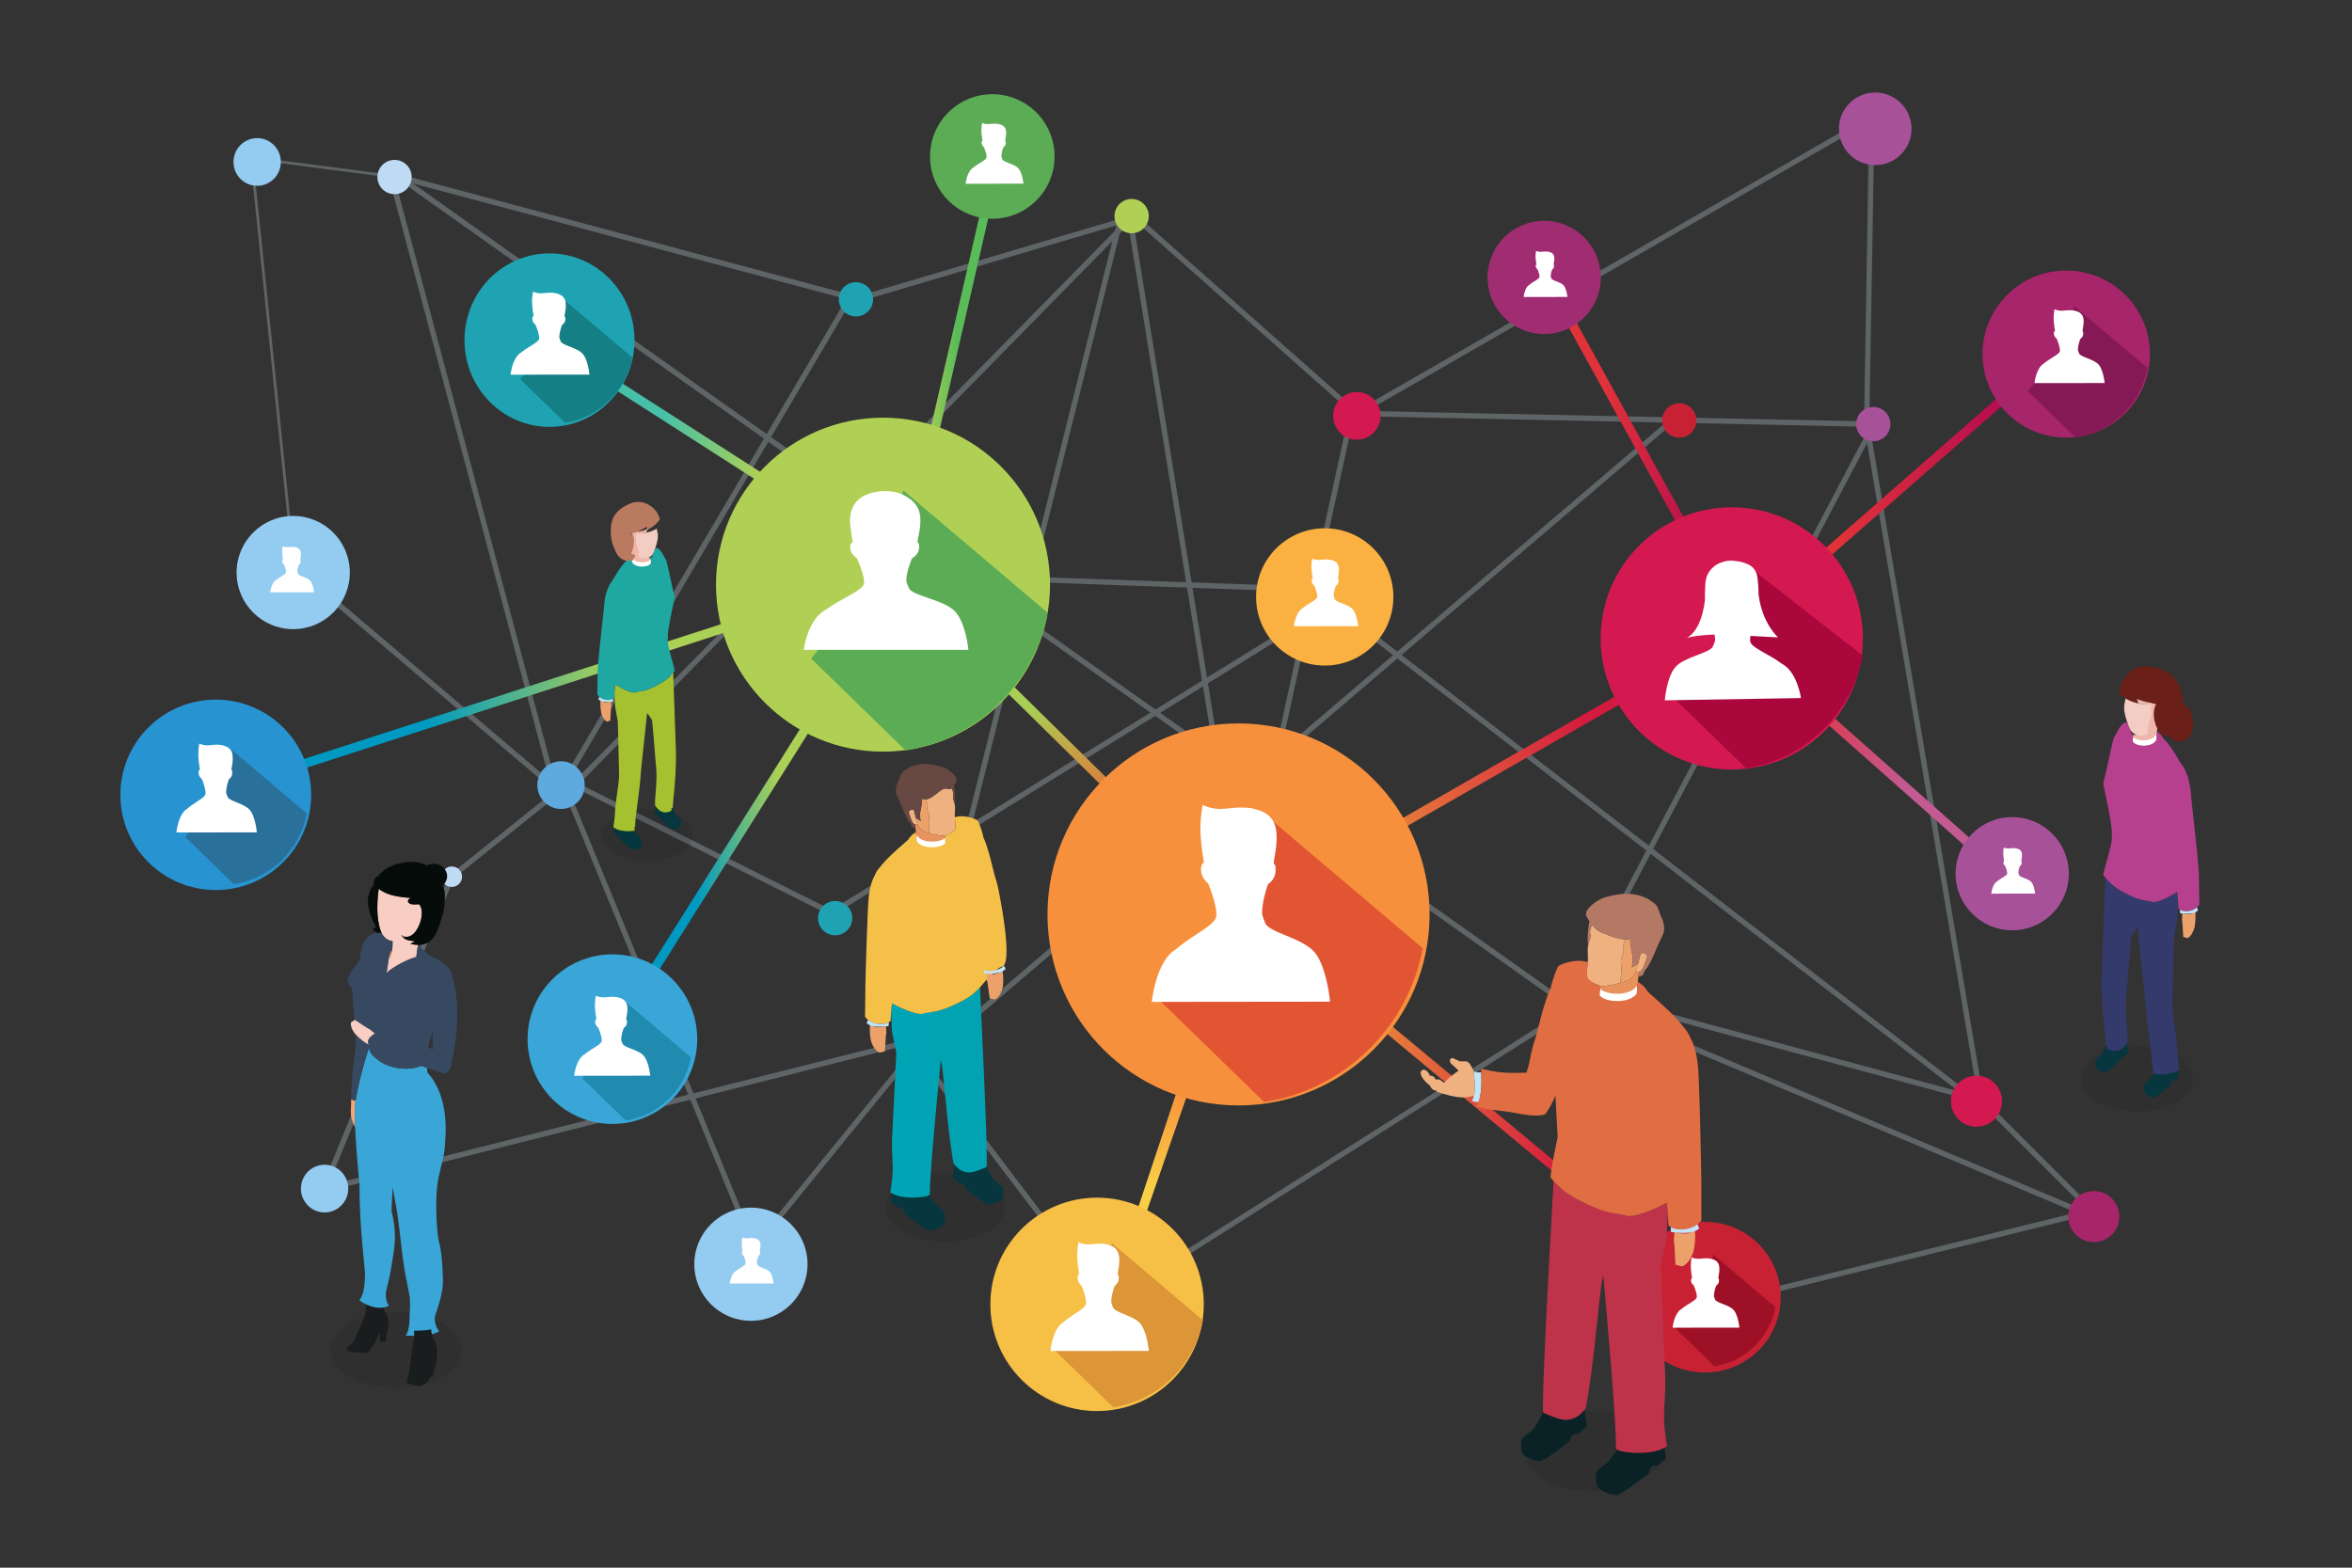 <svg xmlns="http://www.w3.org/2000/svg" xmlns:xlink="http://www.w3.org/1999/xlink" viewBox="0 0 1701 1134" fill-rule="evenodd" stroke-miterlimit="10" xmlns:v="https://vecta.io/nano"><rect x="0" y="0" width="1701" height="1134" fill="#333333" stroke="none"/><style><![CDATA[.B{fill:#fff}.C{fill-rule:nonzero}.D{fill:#c2e4f7}.E{fill:#eca16a}.F{fill:#efb180}.G{fill:#1c1b1a}.H{opacity:.14}.I{fill:#07363e}.J{fill:#d41951}.K{fill:#a75199}.L{fill:#b0d055}.M{fill:#94cbf0}.N{fill:#381d14}.O{fill:#4a2615}]]></style><g opacity=".4"><g fill="#b7b7b7" stroke="#a1adb5" stroke-width="2"><path d="M980.606 299.946L815.097 153.238l1.248-1.408 165.509 146.708-1.248 1.408z"/><path d="M620.399 217.346l-.539-1.822 203.142-60.131.539 1.821-203.142 60.132z"/><path d="M619.979 217.428l-337.423-90.086.329-1.852 337.423 90.087-.329 1.851z" class="C"/><path d="M283.624 126.156l119.249 447.495-1.817.484L281.807 126.64l1.817-.484z"/><path d="M327.344 634.787l-1.165-1.458 75.239-60.181 1.166 1.457-75.24 60.182z"/><path d="M325.839 633.7l1.741.712-93.94 229.518-1.741-.712 93.94-229.518z" class="C"/><path d="M897.586 660.586l-82.765-511.62 1.856-.301 82.765 511.621-1.856.3z"/><path d="M811.002 152.311l1.825.456L662.501 754.69l-1.825-.456 150.326-601.923z" class="C"/><path d="M981.752 300.034l-.919-1.596 372.474-214.343.918 1.595-372.473 214.344z"/><path d="M1350.91 306.826l-1.841-.031 3.778-221.957 1.841.032-3.778 221.956z"/><path d="M1349.95 307.694l-361.14-7.513.039-1.881 361.14 7.513-.039 1.881z"/><path d="M1431.82 796.034l-82.781-489.043 1.855-.314 82.781 489.043-1.856.314z"/><path d="M1518.54 882.99l-86.521-86.52 1.33-1.331 86.521 86.52-1.331 1.331z"/><path d="M1518.87 883.299l-383.718-161.773.731-1.735 383.718 161.774-.731 1.734zm-86.46-86.548l-293.415-79.005.489-1.816 293.414 79.005-.488 1.816z"/><path d="M1140.08 717.268l-1.635-.861 218.104-413.827 1.635.862-218.104 413.826z"/><g class="C"><path d="M1210.09 302.272l1.221 1.43-537.826 459.125-1.221-1.43 537.826-459.125z"/><path d="M976.635 299.045l1.838.4-82.864 379.908-1.838-.401 82.864-379.907z"/></g><path d="M801.277 943.331l-.986-1.556 338.493-214.514.986 1.556-338.493 214.514z"/><path d="M799.938 943.145L656.986 755.047l1.499-1.138 142.951 188.097-1.498 1.139zm632.192-142.84L954.379 431.659l1.149-1.49 477.752 368.647-1.15 1.489z"/><path d="M965.785 433.863l.989 1.6-364.872 225.728-.99-1.6 364.873-225.728z" class="C"/><path d="M600.906 661.211l-188.085-94.043.841-1.682 188.085 94.042-.841 1.683z"/><path d="M406.396 578.313l-1.351-1.326 410.076-417.548 1.35 1.326-410.075 417.548zm.13-7.7l-1.637-.965 210.673-357.373 1.637.966-210.673 357.372zM236.687 860.674l-.468-1.855 432.595-109.097.468 1.855-432.595 109.097z"/><path d="M538.136 913.019l-1.434-1.167 131.624-161.786 1.435 1.167-131.625 161.786zM973.73 428.14l-319.761-11.294.067-1.88 319.76 11.294-.066 1.88z"/><path d="M1519 873.811l.45 1.826-289.635 71.514-.451-1.826L1519 873.811z" class="C"/><path d="M551.566 920.353L404.844 562.975l1.741-.714 146.722 357.377-1.741.715zM405.134 574.581L205.756 405.308l1.218-1.434 199.377 169.273-1.217 1.434zM287.007 125.636l849.065 601.718-1.088 1.534L285.92 127.171l1.087-1.535z"/></g><path d="M282.412 127.409l-100.456-13.068m0 0l31.066 299.911" stroke="#a1adb5" stroke-width="2" fill="none"/></g><path d="M892.414 662.685L632.867 406.892l4.621-4.688 259.547 255.793-4.621 4.688z" fill="url(#A)"/><path d="M896.36 667.019l-3.282-5.73 361.149-206.877 3.282 5.73L896.36 667.019z" fill="url(#B)"/><path d="M1257.99 459.787l-4.325-4.943 240.753-210.671 4.325 4.943-240.753 210.671z" fill="url(#C)"/><path d="M1256.78 458.779L1113.834 199.23l5.766-3.176 142.946 259.549-5.766 3.176z" fill="url(#D)"/><path d="M1453.08 640.316l-199.378-176.808 4.368-4.926 199.378 176.808-4.368 4.926z" fill="url(#E)"/><path d="M1231.2 937.467L896.414 659.109l4.208-5.061 334.786 278.358-4.208 5.061z" fill="url(#F)"/><path d="M442.328 756.223l-5.591-3.518 210.695-334.792 5.591 3.518-210.695 334.792z" fill="url(#G)"/><path d="M154.683 577.029l-2.034-6.289 500.325-161.769 2.034 6.289-500.325 161.769z" fill="url(#H)"/><path d="M652.239 414.876l-252.045-161.75 3.556-5.541 252.045 161.75-3.556 5.541z" fill="url(#I)"/><g class="C"><path d="M721.042 130.346L658.57 402.107l-6.438-1.274 62.472-271.762 6.438 1.275z" fill="url(#J)"/><path d="M904.456 659.954l-98.768 284.465-5.75-1.334 94.752-284.464 9.766 1.333z" fill="url(#K)"/><path d="M1033.89 661.463c0 76.305-61.858 138.167-138.167 138.167s-138.165-61.862-138.165-138.167c0-76.311 61.854-138.167 138.165-138.167s138.167 61.856 138.167 138.167" fill="#f7903c"/><path d="M504.247 751.675c0 33.883-27.471 61.352-61.347 61.352-33.887 0-61.352-27.47-61.352-61.352s27.465-61.349 61.352-61.349c33.875 0 61.347 27.467 61.347 61.349" fill="#39a6d7"/><path d="M870.605 943.511c0 42.626-34.558 77.186-77.183 77.186s-77.187-34.561-77.187-77.186 34.557-77.181 77.188-77.181c42.624 0 77.182 34.554 77.182 77.181" fill="#f6bf46"/><path d="M1347.26 461.793c0 52.375-42.459 94.834-94.831 94.834s-94.829-42.457-94.829-94.834 42.455-94.829 94.829-94.829 94.831 42.457 94.831 94.829" class="J"/><path d="M1496.2 631.985c0 22.612-18.331 40.944-40.939 40.944s-40.945-18.332-40.945-40.944 18.332-40.938 40.945-40.938c22.607-.001 40.939 18.329 40.939 40.938" class="K"/><path d="M1157.7 200.682c0 22.611-18.334 40.939-40.938 40.939-22.612 0-40.947-18.327-40.947-40.939s18.335-40.94 40.947-40.94c22.604.001 40.938 18.328 40.938 40.94" fill="#a02d72"/><path d="M458.904 246.035c0 34.67-27.546 62.758-61.489 62.758-33.965 0-61.499-28.088-61.499-62.758 0-34.645 27.534-62.745 61.499-62.745 33.943.001 61.489 28.1 61.489 62.745" fill="#1fa2b1"/><path d="M1554.86 256.115c0 33.384-27.113 60.421-60.551 60.421-33.426 0-60.534-27.037-60.534-60.421 0-33.365 27.109-60.42 60.534-60.42 33.437 0 60.551 27.056 60.551 60.42" fill="#a7256a"/><path d="M1287.84 938.348c0 30.099-24.559 54.464-54.804 54.464-30.272 0-54.811-24.364-54.811-54.464 0-30.072 24.537-54.469 54.811-54.469 30.245 0 54.804 24.397 54.804 54.469" fill="#c92134"/><path d="M759.397 422.919c0 66.708-54.085 120.794-120.794 120.794s-120.788-54.084-120.788-120.794 54.079-120.793 120.788-120.793 120.794 54.084 120.794 120.793" class="L"/><path d="M225.056 574.947c0 38.049-30.901 68.864-69.013 68.864-38.097 0-68.993-30.815-68.993-68.864 0-38.027 30.896-68.862 68.993-68.862 38.111 0 69.013 30.837 69.013 68.862" fill="#2793d1"/><path d="M584.029 914.484c0 22.61-18.333 40.938-40.938 40.938-22.612 0-40.947-18.328-40.947-40.938s18.335-40.941 40.947-40.941c22.605 0 40.938 18.329 40.938 40.941" class="M"/><path d="M1382.46 93.173c0 14.505-11.759 26.253-26.254 26.253s-26.255-11.748-26.255-26.253c0-14.498 11.756-26.253 26.255-26.253s26.254 11.757 26.254 26.253" class="K"/><path d="M1447.88 796.568c0 10.196-8.267 18.458-18.453 18.458-10.193 0-18.46-8.261-18.46-18.458 0-10.19 8.266-18.455 18.46-18.455 10.185 0 18.453 8.265 18.453 18.455" class="J"/><path d="M1532.75 880.028c0 10.201-8.27 18.462-18.455 18.462-10.193 0-18.453-8.261-18.453-18.462a18.46 18.46 0 0 1 18.453-18.455 18.47 18.47 0 0 1 18.455 18.455" fill="#a7256a"/><path d="M1354.8 294.395c6.843 0 12.391 5.547 12.391 12.39s-5.548 12.391-12.391 12.391-12.391-5.548-12.391-12.391 5.547-12.39 12.391-12.39" class="K"/><path d="M830.804 156.314c0 6.85-5.545 12.395-12.397 12.395a12.39 12.39 0 1 1 0-24.781c6.851 0 12.397 5.546 12.397 12.386" class="L"/><path d="M616.381 664.157c0 6.848-5.545 12.395-12.396 12.395-6.838 0-12.386-5.546-12.386-12.395a12.39 12.39 0 0 1 12.386-12.388c6.851 0 12.396 5.547 12.396 12.388m15.048-447.654c0 6.849-5.545 12.396-12.396 12.396-6.838 0-12.386-5.546-12.386-12.396a12.391 12.391 0 1 1 24.782 0" fill="#1fa2b1"/><path d="M297.74 128.056c0 6.847-5.546 12.396-12.396 12.396-6.839 0-12.387-5.546-12.387-12.396 0-6.839 5.546-12.388 12.387-12.388 6.85 0 12.396 5.546 12.396 12.388" fill="#bfdaf3"/><path d="M422.844 567.904c0 9.533-7.663 17.256-17.123 17.256-9.449 0-17.111-7.723-17.111-17.256 0-9.519 7.662-17.24 17.111-17.24 9.46 0 17.123 7.72 17.123 17.24" fill="#5ea9de"/><path d="M998.399 300.816c0 9.533-7.662 17.255-17.123 17.255-9.449 0-17.112-7.722-17.112-17.255 0-9.52 7.663-17.24 17.112-17.24 9.459.001 17.123 7.721 17.123 17.24" class="J"/><path d="M334.182 634.171c0 4.097-3.337 7.414-7.458 7.414s-7.455-3.316-7.455-7.414c0-4.091 3.337-7.409 7.455-7.409s7.458 3.318 7.458 7.409" fill="#bfdaf3"/><path d="M1007.72 431.788c0 27.422-22.233 49.647-49.648 49.647-27.422 0-49.659-22.226-49.659-49.647s22.236-49.652 49.659-49.652c27.415.001 49.648 22.228 49.648 49.652" fill="#fab142"/><path d="M1156.39 722.138c0 9.533-7.663 17.254-17.123 17.254-9.449 0-17.111-7.721-17.111-17.254.001-9.521 7.662-17.24 17.111-17.24 9.461 0 17.123 7.719 17.123 17.24" fill="#e25532"/><path d="M684.095 754.44c0 9.533-7.662 17.254-17.123 17.254-9.449 0-17.111-7.721-17.111-17.254 0-9.521 7.662-17.24 17.111-17.24 9.461.001 17.123 7.719 17.123 17.24" class="L"/><path d="M251.864 859.77c0 9.533-7.662 17.256-17.123 17.256-9.449 0-17.111-7.723-17.111-17.256 0-9.519 7.662-17.24 17.111-17.24 9.462 0 17.123 7.72 17.123 17.24m1.128-445.606c0 22.611-18.333 40.938-40.94 40.938s-40.946-18.327-40.946-40.938 18.335-40.941 40.946-40.941 40.94 18.329 40.94 40.941" class="M"/><path d="M1226.9 304.126c0 6.848-5.545 12.396-12.396 12.396-6.838 0-12.387-5.548-12.387-12.396a12.39 12.39 0 1 1 24.783 0" fill="#c92134"/></g><path d="M1232.98 950.371l-3.763-3.762.665-.665 3.763 3.762-.665.665z" fill="#86888a"/><g class="C"><path d="M203.094 117.16c0 9.533-7.663 17.255-17.123 17.255-9.449 0-17.111-7.722-17.111-17.255 0-9.519 7.662-17.24 17.111-17.24 9.459 0 17.123 7.721 17.123 17.24" class="M"/><path d="M762.686 113.184c0 24.871-20.165 45.03-45.032 45.03s-45.039-20.159-45.039-45.03 20.168-45.034 45.039-45.034 45.032 20.162 45.032 45.034" fill="#5cac55"/><path d="M965.314 433.269c-.196-.63-.779-1.574-.752-2.626.103-3.192 1.558-6.884 1.558-6.884s.962-.571 1.569-1.732c.62-1.156.333-2.907.333-2.907s-.464-.344-.392-.956c.122-.964.521-2.613.678-4.692.059-.95.073-1.388-.005-2.493-.396-5.049-4.622-5.598-6.561-6.109-3.472-.356-4.608 0-7.525.168s-5.148-.973-5.148-.973-.794 3.658-.547 7.357a66.08 66.08 0 0 0 .873 7.015s-.941.2-.732 2.118c.217 1.914 1.837 3 1.837 3s2.644 6.184 2.066 8.379c-.571 2.194-6.385 4.565-10.463 7.995-5.319 3.028-6.294 13.077-6.294 13.077l46.476-.05s-.784-8.528-3.992-12.234c-3.225-3.701-12.167-4.925-12.98-7.453M724.905 115.152c-.176-.567-.701-1.416-.677-2.363.094-2.87 1.402-6.191 1.402-6.191s.864-.512 1.411-1.556c.557-1.04.299-2.615.299-2.615s-.418-.309-.352-.858c.108-.866.467-2.35.609-4.221.053-.854.066-1.246-.005-2.24-.356-4.54-4.157-5.035-5.901-5.494-3.121-.32-4.143 0-6.767.15s-4.63-.874-4.63-.874-.714 3.288-.492 6.616a59.49 59.49 0 0 0 .786 6.309s-.846.18-.658 1.905c.196 1.72 1.652 2.698 1.652 2.698s2.378 5.561 1.858 7.534c-.514 1.975-5.742 4.108-9.409 7.191-4.785 2.722-5.661 11.76-5.661 11.76l41.798-.045s-.707-7.669-3.592-11.002c-2.899-3.329-10.94-4.431-11.671-6.704m397.115 86.223c-.132-.43-.529-1.072-.513-1.79.072-2.175 1.062-4.69 1.062-4.69s.654-.389 1.069-1.179c.423-.788.228-1.982.228-1.982s-.316-.234-.268-.65c.082-.656.356-1.78.463-3.198.039-.647.05-.944-.004-1.697-.27-3.44-3.149-3.814-4.47-4.162-2.366-.243-3.14 0-5.127.113s-3.507-.661-3.507-.661-.54 2.491-.372 5.012.595 4.78.595 4.78-.642.135-.5 1.443c.149 1.303 1.253 2.043 1.253 2.043s1.801 4.214 1.406 5.708c-.389 1.496-4.349 3.112-7.128 5.449-3.624 2.062-4.289 8.908-4.289 8.908l31.666-.034s-.534-5.81-2.72-8.335c-2.198-2.522-8.288-3.356-8.844-5.078m338.24 431.587c-.133-.431-.53-1.072-.514-1.79.072-2.175 1.063-4.691 1.063-4.691s.654-.388 1.068-1.178c.423-.788.229-1.983.229-1.983s-.317-.233-.269-.65c.083-.655.356-1.778.463-3.198.039-.648.051-.944-.004-1.698-.269-3.44-3.148-3.813-4.47-4.161-2.365-.242-3.14 0-5.127.114s-3.507-.661-3.507-.661-.54 2.491-.372 5.012.596 4.78.596 4.78-.642.136-.5 1.443c.149 1.303 1.252 2.043 1.252 2.043s1.801 4.213 1.406 5.709c-.388 1.495-4.348 3.111-7.127 5.447-3.624 2.063-4.29 8.91-4.29 8.91l31.667-.034s-.535-5.81-2.721-8.336c-2.197-2.521-8.288-3.357-8.843-5.078M547.907 914.999c-.132-.431-.53-1.072-.513-1.79.072-2.175 1.062-4.691 1.062-4.691s.655-.389 1.069-1.178c.423-.788.228-1.983.228-1.983s-.316-.233-.268-.65c.082-.655.355-1.778.463-3.198.039-.648.05-.944-.004-1.698-.27-3.44-3.149-3.813-4.47-4.161-2.366-.243-3.141 0-5.127.114s-3.508-.661-3.508-.661-.539 2.491-.372 5.012a45.22 45.22 0 0 0 .596 4.78s-.642.136-.5 1.443c.149 1.303 1.253 2.042 1.253 2.042s1.8 4.214 1.406 5.709-4.349 3.112-7.128 5.448c-3.624 2.063-4.289 8.91-4.289 8.91l31.666-.034s-.534-5.81-2.72-8.336c-2.198-2.522-8.289-3.357-8.844-5.078M215.542 415.038c-.133-.431-.53-1.072-.513-1.79.071-2.175 1.062-4.691 1.062-4.691s.654-.389 1.069-1.178c.423-.788.228-1.983.228-1.983s-.317-.233-.268-.65c.082-.655.355-1.779.463-3.198a10.35 10.35 0 0 0-.005-1.697c-.27-3.441-3.148-3.814-4.469-4.161-2.366-.243-3.141 0-5.127.113s-3.508-.661-3.508-.661-.54 2.491-.372 5.012a45.22 45.22 0 0 0 .596 4.78s-.642.136-.5 1.443c.149 1.303 1.253 2.042 1.253 2.042s1.8 4.214 1.406 5.709-4.349 3.112-7.128 5.449c-3.624 2.062-4.289 8.909-4.289 8.909l31.666-.034s-.535-5.809-2.721-8.335c-2.196-2.523-8.288-3.358-8.843-5.079" class="B"/><path d="M837.914 722.866l76.306 74.28c57.979-8.899 104.074-53.842 114.709-111.228l-116.455-98.713-25.554 75.601-49.006 60.06z" fill="#e25532"/><path d="M914.836 667.268c-.54-1.835-2.156-4.583-2.081-7.646.286-9.293 4.32-20.036 4.32-20.036s2.664-1.662 4.349-5.039c1.72-3.362.925-8.467.925-8.467s-1.286-.999-1.086-2.781c.336-2.803 1.443-7.602 1.881-13.66.167-2.759.204-4.033-.015-7.252-1.102-14.697-12.816-16.295-18.195-17.785-9.623-1.039-12.772 0-20.861.486-8.092.498-14.274-2.826-14.274-2.826s-2.2 10.644-1.516 21.414a201.85 201.85 0 0 0 2.42 20.422s-2.607.581-2.028 6.164c.603 5.574 5.093 8.734 5.093 8.734s7.33 18.005 5.724 24.391c-1.583 6.387-17.701 13.291-29.005 23.274-14.749 8.812-17.453 38.067-17.453 38.067l128.863-.144s-2.176-24.829-11.072-35.617c-8.939-10.773-33.731-14.344-35.989-21.699" class="B"/><path d="M586.584 476.315l68.347 66.533c51.933-7.971 93.22-48.226 102.745-99.628l-104.309-88.417-22.888 67.717-43.895 53.795z" fill="#5cac55"/><path d="M657.34 425.332c-.495-1.422-1.973-3.543-1.863-5.913.327-7.218 4.132-15.569 4.132-15.569s2.491-1.314 4.077-3.944c1.575-2.629.904-6.576.904-6.576s-1.189-.768-.986-2.143c.474-3.175 2.531-9.631 1.896-17.586-.913-11.403-12.688-16.436-17.671-17.531-4.977-1.099-13.579-1.758-22.192 2.194-8.61 3.93-10.412 11.605-10.867 16.661-.45 5.037 2.067 17.19 2.067 17.19s-2.396.466-1.896 4.793c.508 4.326 4.622 6.748 4.622 6.748s6.639 13.937 5.12 18.91c-1.527 4.977-16.484 10.42-27.004 18.22-13.71 6.913-16.425 29.284-16.425 29.284h119.123s-1.802-19.73-9.953-28.059c-8.168-8.344-31.052-10.982-33.084-16.679" class="B"/><path d="M1206.76 501.246l56.058 54.57c42.594-6.537 76.458-39.554 84.271-81.715l-81.539-63.485-16.766 49.519-42.024 41.111z" fill="#aa073d"/><path d="M1211.85 482.35c6.628-7.406 25.488-10.026 27.086-15.048.393-1.233 1.579-3.114 1.461-5.202-.063-1.009-.201-2.042-.384-3.069-12.942.332-20.159 2.355-20.159 2.355s10.373-3.686 13.158-27.213c-.093-3.042.039-7.231.32-12.049.571-9.826 8.1-14.379 12.249-15.49 2.98-1.121 6.215-1.379 9.369-.826 2.895.226 6.045.906 9.221 2.383 7.167 3.322 6.878 10.047 7.336 14.462.185 1.832.288 4.739.344 7.513 2.57 20.834 14.054 30.889 14.054 30.889l-19.945-1.084c-.317 1.788-.396 3.379-.064 4.466 1.321 4.326 13.767 8.902 22.584 15.574 11.414 5.86 13.984 24.932 13.984 24.932l-98.439 1.641c-.001-.001 1.216-16.833 7.825-24.234" class="B"/><path d="M761.991 975.953l43.147 42.002c32.786-5.032 58.85-30.445 64.863-62.896l-65.85-55.817-14.449 42.75-27.711 33.961z" fill="#dd9637"/><path d="M804.848 945.527c-.297-1.015-1.191-2.531-1.149-4.224.158-5.131 2.385-11.066 2.385-11.066s1.472-.917 2.402-2.783c.95-1.858.511-4.675.511-4.675s-.711-.552-.6-1.536c.185-1.55.797-4.2 1.039-7.544.092-1.526.112-2.231-.008-4.007-.607-8.118-7.079-9-10.049-9.822-5.315-.573-7.055 0-11.522.268-4.47.275-7.884-1.561-7.884-1.561s-1.215 5.879-.836 11.827a111.5 111.5 0 0 0 1.337 11.278s-1.441.322-1.12 3.407c.333 3.077 2.812 4.822 2.812 4.822s4.049 9.945 3.162 13.472c-.874 3.53-9.776 7.34-16.02 12.855-8.146 4.868-9.639 21.024-9.639 21.024l71.172-.079s-1.201-13.713-6.114-19.672c-4.939-5.951-18.632-7.922-19.879-11.984" class="B"/><path d="M133.995 605.421l35.102 34.17c26.671-4.094 47.875-24.768 52.767-51.167l-53.571-45.409-11.755 34.778-22.543 27.628z" fill="#29719a"/><path d="M164.503 576.227c-.244-.828-.974-2.069-.939-3.452.129-4.194 1.949-9.046 1.949-9.046s1.203-.75 1.964-2.274c.776-1.519.417-3.822.417-3.822s-.58-.451-.491-1.255c.152-1.267.653-3.434.85-6.167.075-1.247.091-1.822-.007-3.275-.496-6.636-5.785-7.357-8.214-8.029-4.344-.469-5.766 0-9.417.219-3.654.225-6.445-1.275-6.445-1.275s-.994 4.805-.684 9.667a91 91 0 0 0 1.093 9.219s-1.178.263-.916 2.783c.272 2.516 2.298 3.942 2.298 3.942s3.31 8.129 2.585 11.012c-.714 2.885-7.99 6.001-13.094 10.507-6.659 3.979-7.879 17.186-7.879 17.186l58.175-.065s-.982-11.208-4.998-16.079c-4.036-4.864-15.228-6.476-16.247-9.796" class="B"/><path d="M421.155 779.99l31.375 30.543c23.84-3.659 42.793-22.139 47.166-45.735l-47.884-40.588-10.507 31.086-20.15 24.694z" fill="#208aaf"/><path d="M450.167 754.829c-.231-.747-.922-1.862-.889-3.108.122-3.775 1.843-8.141 1.843-8.141s1.137-.675 1.856-2.048c.732-1.366.394-3.438.394-3.438s-.549-.408-.464-1.131c.143-1.14.617-3.089.803-5.549.071-1.123.088-1.641-.006-2.947-.468-5.974-5.466-6.623-7.761-7.228-4.106-.422-5.449 0-8.899.198s-6.089-1.148-6.089-1.148-.939 4.326-.647 8.7a78.18 78.18 0 0 0 1.033 8.298s-1.113.236-.866 2.506c.257 2.264 2.173 3.548 2.173 3.548s3.127 7.314 2.443 9.91c-.675 2.596-7.551 5.4-12.374 9.456-6.292 3.58-7.445 15.467-7.445 15.467l54.971-.06s-.928-10.087-4.723-14.471c-3.816-4.377-14.391-5.825-15.354-8.815" class="B"/><path d="M376.296 274.285l32.34 31.482c24.574-3.772 44.11-22.819 48.617-47.142l-49.357-41.837-10.83 32.042-20.77 25.455z" fill="#147f84"/><path d="M405.466 246.794c-.239-.774-.956-1.932-.921-3.225.126-3.919 1.912-8.45 1.912-8.45s1.181-.7 1.926-2.126c.76-1.418.409-3.569.409-3.569s-.569-.422-.481-1.173c.149-1.184.641-3.207.833-5.761.074-1.165.092-1.702-.006-3.059-.485-6.2-5.673-6.874-8.055-7.501-4.262-.438-5.656 0-9.237.205s-6.32-1.192-6.32-1.192-.975 4.491-.672 9.031a81.18 81.18 0 0 0 1.072 8.613s-1.155.245-.899 2.601c.268 2.349 2.256 3.682 2.256 3.682s3.246 7.593 2.535 10.287c-.7 2.694-7.837 5.605-12.843 9.815-6.531 3.716-7.727 16.054-7.727 16.054l57.057-.062s-.963-10.47-4.901-15.02c-3.961-4.543-14.938-6.047-15.938-9.15" class="B"/><path d="M1210.59 959.75l29.337 28.558c22.29-3.421 40.012-20.701 44.101-42.763l-44.773-37.951-9.824 29.065-18.841 23.091z" fill="#9e1025"/><path d="M1240.32 939.889c-.203-.655-.81-1.637-.781-2.73.107-3.319 1.62-7.157 1.62-7.157s.999-.592 1.631-1.8c.643-1.201.345-3.022.345-3.022s-.482-.357-.407-.993c.126-1.002.541-2.716.704-4.878a15.66 15.66 0 0 0-.005-2.59c-.413-5.249-4.804-5.819-6.82-6.351-3.608-.371-4.79 0-7.821.174-3.036.177-5.353-1.01-5.353-1.01s-.824 3.801-.568 7.647.907 7.292.907 7.292-.977.207-.761 2.201c.226 1.989 1.91 3.118 1.91 3.118s2.749 6.429 2.147 8.71c-.593 2.282-6.637 4.746-10.875 8.312-5.53 3.146-6.543 13.593-6.543 13.593l48.313-.052s-.817-8.865-4.152-12.718c-3.351-3.846-12.645-5.119-13.491-7.746" class="B"/><path d="M1466.61 282.91l34.539 33.623c26.244-4.028 47.108-24.372 51.923-50.348l-52.713-44.681-11.566 34.22-22.183 27.186z" fill="#841956"/><path d="M1503.59 255.57c-.213-.688-.85-1.718-.819-2.867.113-3.484 1.7-7.512 1.7-7.512s1.049-.623 1.712-1.89c.677-1.262.364-3.173.364-3.173s-.507-.376-.428-1.043c.132-1.052.569-2.852.741-5.122.065-1.036.081-1.514-.006-2.72-.433-5.512-5.045-6.111-7.162-6.669-3.789-.39-5.03 0-8.213.183-3.188.185-5.62-1.061-5.62-1.061s-.868 3.992-.597 8.03.953 7.657.953 7.657-1.027.219-.8 2.312c.238 2.09 2.005 3.275 2.005 3.275s2.887 6.751 2.254 9.146c-.623 2.395-6.969 4.984-11.419 8.727-5.807 3.305-6.87 14.274-6.87 14.274l50.73-.055s-.856-9.309-4.358-13.354c-3.519-4.041-13.278-5.379-14.167-8.138" class="B"/><path d="M1586.06 780.543c0 12.963-18.158 23.471-40.557 23.471s-40.556-10.508-40.556-23.471 18.157-23.47 40.556-23.47 40.557 10.508 40.557 23.47" class="G H"/><path d="M1515.15 768.63c-.111-3.092 3.147-3.356 4.948-6.523 0 0 0-.024.019-.044.074-.139.174-.297.247-.479.88-1.643 2.532-4.255 2.696-5.633l.04.019.48.488 3.858 1.599c3.592 1.399 7.231 1.632 10.877-3.266.166 1.539.293 3.061.464 4.048.017-.02.04-.041.04-.041.191 1.027.235 1.826.322 2.703a24.56 24.56 0 0 1-1.408 1.495c-.487.534-1.094 1.11-1.76 1.735-.381-.54-1.278-.239-1.792.182-.744.667-.918 1.606-1.075 2.496-3.846 3.519-8.43 7.327-10.602 8.258-.888.036-1.797-.11-2.714-.379l-2.743-1.31c-.909-.655-1.513-1.356-1.615-2.037-.045-.225-.348-2.155-.272-2.38-.112-.325-.12-.642-.01-.931" class="I"/><path d="M1531.96 557.999l-.084 1.343c.847-5.482 2.822-10.177 5.132-14.964.045-.147.064-.324.09-.466.278-1.491.446-3.413.802-5.022-.242.212-.493.373-.714.522-.46-1.026-.465-2.012-.394-2.971a22.03 22.03 0 0 0-2.023 4.957c-1.553 5.453-2.351 10.933-2.809 16.601" class="D"/><path d="M1542.34 536.864c.023-.063.021-.115.02-.183l-.081-.023c-.962-.163-1.837.246-2.627.837-.6.398-1.183.941-1.756 1.395-.357 1.609-.525 3.532-.803 5.022.045-.001.073.018.123.016.408.103.768.234 1.103.46.869-2.013 1.828-3.91 2.863-5.629l1.158-1.895" class="N"/><path d="M1539.56 545.497c1.643-.933 3.287-2.515 4.53-4.039-.031-.175-.081-.346-.117-.49l-1.317-4.298-.131-.078c-.07.059-.118.154-.187.273l-1.158 1.894c-1.035 1.718-1.994 3.615-2.863 5.63a5.09 5.09 0 0 1 1.242 1.107" class="O"/><path d="M1555.45 506.625a6.36 6.36 0 0 1-1.485.142c-.765 2.353-1.114 4.282-1.114 4.282.664 2.555.21 2.573-.536 5.527-.472 1.82-.099 3.369-.036 5.454.2 3.321-.425 5.174-.149 7.681 1.43-.457 2.855-1.033 4.074-1.694 1.625-1.426 2.426-3.234 2.892-4.608-.028.001-.077-.033-.1-.063.346-.985.65-2.426.963-3.918-.912.732-1.904 1.416-2.916 2.09 1.078-5.148-.066-7.014-.316-9.497-.243-2.129-.597-3.741-.528-5.634-.246.103-.498.166-.749.238" class="E"/><path d="M1556.2 528.017c-1.219.662-2.644 1.238-4.074 1.695-3.776 1.283-7.696 2.015-8.711 1.89-.152.006-.356-.053-.586-.127l-.071.179-.232 3.052-.055.787c.541 3.634 13.465 5.549 17.037-.831l.425-5.143.199-2.646c.024-.146.04-.323.062-.469l.199-2.522c-.406.042-.838-.08-1.301-.472-.466 1.374-1.267 3.182-2.892 4.607" fill="#efb7ab"/><path d="M1559.95 519.428l-.963 3.918c.024.03.072.064.1.063.464.393.895.515 1.301.473 1.887-.288 2.703-5.041 3.475-7.129.983-2.651-1.824-3.49-2.806-2.552-.32 1.145-.688 3.216-1.107 5.227" class="F"/><path d="M1550.63 786.189c-.104-3.386 3.274-3.729 5.171-7.104.319-.584 2.065-3.065 2.359-3.832.019-.021.018-.065.04-.09.529.574.585.522 1.863.81l.377.054c4.463.919 11.839.507 14.619-1.832.019.068.044.112.045.157l.295 1.302c.197 1.183.241 2.047.329 2.998-.63.755-1.723 1.916-3.088 3.293-.36-.74-1.3-.426-1.821.048-.828.739-.954 1.792-1.102 2.822-4.101 3.896-8.998 8.171-11.283 9.192l-.001-.02c-1.407.077-2.961-.318-4.271-.968-1.705-.841-3.052-2.068-3.222-3.15-.047-.255-.35-2.402-.279-2.632-.13-.383-.14-.722-.031-1.048" class="I"/><path d="M1521.5 662.115l.272-7.666.307-8.243.17-5.06.233-6.496c.078-2.61 1.958-.597 2.466 2.857.446.481.914.955 1.433 1.386 2.362 2.206 5.173 4.032 7.881 5.611l2.31 1.295 6.388 3.084c2.507 1.057 5.088 1.858 7.781 2.295.201.055.403.073.609.122l-.02-.643a24.26 24.26 0 0 0 2.891 1.187c.894.141 1.801.189 2.655.045.103-.003.178-.006.307-.038-.075.237-.164.433-.287.676 4.276.151 11.545-3.593 16.313-6.452l1.413-.866.493 5.49c.004 2.519-.091 5.218-.249 8.298l-.224 6.017-2.439 13.714-1.158 48.95c.412 7.835 2.409 17.684 3.586 30.3l.001.026c.282 7.732 1.579 15.392 1.579 15.392-.291.271-.614.574-.987.819a.75.75 0 0 1-.244.185c-.001-.056-.033-.112-.058-.2-3.548 2.978-12.962 3.504-18.659 2.334-.178-.014 1.593-.044 1.436-.068-1.63-.367.216-2.22-.459-2.952-.028.034-.026.09-.051.118-.104-.079-.208-.163-.289-.275-.183-.252-.292-.539-.301-.855l-.005-.151-.001-.031c.014-.343.004-.685-.007-1.064-.112-7.824-3.229-24.299-4.766-43.059-1.237-15.092-4.613-43.173-5.903-57.906-.199 1.108-4.252 6.117-4.463 7.429-.6 3.582-2.903 34.297-3.625 41.249-1.399 13.885 1.628 30.297.819 35.107-.171.24-.34.481-.483.721-4.56 6.408-9.12 6.097-13.625 4.256l-1.002-2.101 1.317-.642-1.968-.023-.002-.036c-.264-8.121-3.554-29.241-2.781-53.251l1.396-40.885" fill="#343a6c"/><path d="M1526.84 603.499c3.102.655-6.261 28.505-5.652 29.437.372.623 4.668 5.525 5.186 5.957 2.362 2.206 5.173 4.031 7.881 5.61.796.462 1.567.898 2.311 1.295 2.084 1.137 4.212 2.215 6.387 3.084 2.507 1.057 5.088 1.858 7.782 2.296.201.054 2.511.342 3.479.666.895.14 2.798.439 2.675.682 4.276.152 11.546-3.592 16.313-6.452l1.413-.866.494 5.49c.159 1.905.266 3.791.319 5.518-.016.261-.007.525.002.815.263.312.573.616.96.829.077.085.183.175.307.221.618.412 1.362.668 2.124.841a3.6 3.6 0 0 1 .254.082c3.385.676 7.167-.431 9.751-2.684.572-.516 1.086-1.088 1.518-1.707l.266-.421-.122-7.301-.178-13.418c-.209-10.222-5.135-50.814-5.822-59.163-.05-.865-.127-1.729-.231-2.567s-.201-1.617-.351-2.452c-.379-2.504-.913-5.006-1.688-7.442-.143-.456-.284-.918-.475-1.373-.024-.082-.08-.173-.112-.281-.187-.434-.38-.884-.621-1.289-.108-.282-.189-.533-.303-.799-.27-.711-.544-1.364-.894-2.02-.102-.193-.215-.454-.346-.651a14.15 14.15 0 0 0-.773-1.304c-.214-.345-.472-.646-.685-.933l-.157-.165s0-.026-.028-.025c-4.291-6.492-7.071-12.533-12.731-18.275-.183-.195-.394-.425-.601-.614-1.269-2.644-4.487-5.503-4.561-4.601l-.426 5.143c-3.571 6.379-16.496 4.465-17.037.831-.059-.294-.041-.523.056-.787a120.53 120.53 0 0 0 .231-3.053l.071-.179c-.255-.052-.508-.125-.76-.229-1.231-.47-.584-3.101-1.725-4.069-.884-.775-.551-.184-.475-1.024-.283-2.595-1.202-.449-1.084-3.243-4.681-1.781-8.097 8.301-9.856 10.257a2.75 2.75 0 0 0-.19.526c-.798 2.057-3.914 17.122-5.031 22.007-.719 3.654-1.874 7.325-2.592 11.207-.092.517 8.298 37.081 5.727 36.593" fill="#b6408e"/><path d="M1578.02 665.333s.391-.431 0 0l.279-4.738.628.181c2.912.67 6.624 1.533 8.608-2.109.275 1.853.685 5.256-.325 11.775-1.097 4.29-2.754 6.479-4.39 7.793-1.322 1.063-2.818-.808-3.805-.239-.462-4.753-.453-11.497-.995-12.663" class="E"/><path d="M1576.7 660.606c4.339.497 9.872 1.138 12.907-2.021-.088-.371-.196-.725-.309-1.089-.142-.405-.278-.778-.468-1.175-2.585 2.253-6.367 3.359-9.752 2.684-.073-.028-.176-.06-.254-.083-.763-.172-1.507-.428-2.124-.84l-.116.208c.023.746.047 1.541.116 2.316" class="D"/><path d="M1542.71 532.965c2.109 3.087 13.391 4.285 16.693-1.615.152-1.715.268 2.12.117 3.834-3.572 6.38-16.497 4.466-17.037.832.014-.297.036-.527.055-.787.069-.754.12-1.509.172-2.264" class="B"/><g fill="#6a1f18"><path d="M1589.1 513.374c-.381-.13-.765-.341-1.148-.545l1.276.744c-.064-.1-.096-.1-.128-.199m-10.01-2.109c.029.546.029 1.023 0 1.501v.502l-.16 1.533c-.253 2.345-.733 4.764-1.082 6.668-.573 2.581-1.53 4.721-2.904 6.421-1.465 1.904-3.444 3.231-5.771 3.945 2.548 5.849 10.042 6.122 14.19.849.862-1.091 1.562-2.412 2.072-3.944 1.946-6.086-.478-17.612-6.377-18.97 0 .304 0 .645.032.986v.509z"/><path d="M1559.67 509.361l1.661.068c0 .137 0 .273.064.41l-1.885-.478h.16zm1.533 9.417c.128-.205.192-.435.256-.683 0 .248 0 .478-.064.683h-.192zm-25.765-14.652l1.719 1.122c.608.379 1.245.714 1.917 1.018 0 .031.061.031.061.031 2.456 1.196 5.039 2.046 7.654 2.555-.605-.986-.989-2.14-1.405-3.263 4.5 1.874 9.347 2.718 13.97 3.772v.031c-1.118 1.905-1.627 4.392-1.662 6.941a23.45 23.45 0 0 0 1.056 7.406 14.23 14.23 0 0 0 .189.684c.384 1.022.797 1.972 1.377 2.859.345.683.826 1.358 1.335 2.003.671.85 1.465 1.359 2.134 2.208.318.311.478.609.672.956 1.658.037 3.253-.173 4.719-.614 2.327-.713 4.306-2.041 5.771-3.945 1.373-1.7 2.33-3.84 2.904-6.421.349-1.904.829-4.323 1.082-6.668.063-.509.128-1.017.16-1.532v-.503c.029-.477.029-.955 0-1.501v-.508c-.032-.341-.032-.683-.032-.987-.065-.272-.065-.546-.065-.819-.412-5.812-2.038-12.406-5.354-17.065-3.412-4.689-8.387-7.307-13.617-8.702-2.168-.615-4.338-1.086-6.538-1.297-.255-.031-.541-.062-.796-.031-4.305-.137-9.696 1.799-12.818 4.801-1.245 1.253-2.265 2.271-3.062 3.325-.413.546-.769 1.123-1.054 1.737a12.78 12.78 0 0 0-2.042 4.007c-.666 1.911-1.018 4.007-1.018 6.185.509.452 1.018.893 1.527 1.296.131.099.288.211.416.304.256.243.512.447.8.615"/></g><path d="M1561.46 518.095c-.064.248-.128.478-.256.683h.192c.064-.205.064-.435.064-.683m-.13-8.666l-1.661-.068h-.16l1.884.478c-.063-.137-.063-.273-.063-.41" fill="#2f1a16"/><path d="M1555.94 509.528l-.125 3.741c.157.645.32 1.334.35 1.935.032.211.032.379.032.546.063.986-.032 1.942-.32 2.823-.794 2.586-1.909 3.399-2.069 6.389-.192 1.569-.032 3.436-.509 5.006v.13c-.067.273-.128.577-.16.856v.062s.032-.037.062-.037.063 0 .098-.025c.027 0 .064-.037.093-.037.765-.341 1.466-.744 2.167-1.191 0-.031.065-.031.065-.031l1.37-.85.159.167c.99-.614 2.139-1.047 3.163-1.73-.579-.887-.992-1.837-1.377-2.859l-.188-.684a23.42 23.42 0 0 1-1.056-7.406c.034-2.549.544-5.036 1.661-6.941v-.031c-4.623-1.054-9.47-1.898-13.97-3.772.416 1.123.8 2.277 1.406 3.263 2.647.577 5.358.781 7.973.714.413 0 .794 0 1.175-.038" fill="#efb7ab"/><path d="M1543.41 530.75c.064.03.097.062.161.062.509.378 1.081.645 1.815.818.067.038.13.038.258.069 2.008.614 4.143.478 6.12-.174.478-.13.926-.304 1.375-.508v-.062a6.95 6.95 0 0 1 .16-.857v-.13c.476-1.57.316-3.436.508-5.006.161-2.99 1.275-3.802 2.069-6.389.288-.881.384-1.836.32-2.823 0-.167 0-.334-.032-.545-.029-.602-.192-1.29-.35-1.936l.125-3.741c-.381.038-.761.038-1.175.038-2.615.068-5.326-.137-7.973-.713a31.01 31.01 0 0 1-7.654-2.556s-.061 0-.061-.031c-.672-.304-1.31-.639-1.917-1.017-.096 1.085-.349 2.17-.605 3.436-.064.205-.064.366-.128.571-.318 1.978-.253 3.92.064 5.787.064.298.096.645.191.949.382 2.004.958 3.977 1.598 5.881l1.594 4.28c.125.341.317.689.474 1.024.384.75.797 1.432 1.306 2.01.48.607 1.056 1.153 1.757 1.563" fill="#f3ccc3"/><path d="M726.946 873.268c0 13.812-19.349 25.009-43.216 25.009s-43.217-11.197-43.217-25.009 19.349-25.009 43.217-25.009 43.216 11.196 43.216 25.009" class="G H"/><path d="M725.779 861.434c.156-4.316-4.836-4.653-7.609-9.058 0 0 .001-.032-.029-.061-.115-.192-.267-.411-.381-.664-1.354-2.286-3.896-5.914-4.154-7.837l-.062.026-.731.687-5.903 2.269c-5.494 1.989-11.066 2.348-16.673-4.453-.246 2.152-.434 4.276-.691 5.656-.026-.028-.062-.056-.062-.056-.288 1.435-.352 2.551-.48 3.775.453.479 1.2 1.22 2.162 2.072.75.743 1.68 1.54 2.703 2.406.581-.758 1.958-.346 2.745.236 1.144.925 1.415 2.232 1.66 3.474 5.904 4.874 12.943 10.146 16.274 11.424 1.36.041 2.752-.172 4.156-.557l4.193-1.856c1.389-.921 2.312-1.907 2.465-2.859.067-.313.523-3.011.405-3.324.169-.454.182-.897.012-1.3" class="I"/><path d="M696.769 632.606l.11 1.431c-1.063-5.836-3.504-10.827-6.351-15.914-.056-.157-.081-.345-.113-.496-.348-1.587-.563-3.635-1.007-5.347.298.224.605.394.877.552.555-1.096.556-2.147.465-3.167 1.15 1.77 2.019 3.706 2.499 5.269 1.927 5.801 2.931 11.635 3.52 17.672" class="D"/><path d="M683.966 610.148c-.029-.067-.027-.122-.025-.194l.098-.025c1.176-.18 2.247.249 3.216.876.734.42 1.45.994 2.152 1.475.445 1.712.66 3.76 1.008 5.347-.054-.001-.089.019-.149.017-.499.113-.938.255-1.346.497-1.073-2.139-2.255-4.155-3.529-5.98l-1.425-2.013" class="N"/><path d="M687.408 619.329c-2.013-.983-4.032-2.659-5.558-4.275.036-.188.097-.369.14-.523l1.586-4.589.161-.084c.086.064.144.165.229.289l1.425 2.013c1.274 1.825 2.456 3.841 3.529 5.981-.534.293-1.035.677-1.512 1.188" class="O"/><path d="M682.625 604.548c-1.241.14-6.035-.617-10.656-1.962.323-2.673-.451-4.644-.223-8.184.066-2.222.513-3.875-.074-5.811-.927-3.143-1.483-3.159-.685-5.886 0 0-.436-2.053-1.383-4.555 4.168.035 9.357-6.153 12.916-7.501 2.537-1.009 4.344 1.442 5.979-.556a52.15 52.15 0 0 1 1.05 4.202c-.748 3.259-.16 3.305.837 7.168l.078.368c.46 2.204.092 4.141.08 6.702-.029.962-.022 1.82.016 2.623.16 2.976.653 5.093.321 7.861.098.894-.671 1.801-1.746 2.632-1.389 1.037-3.365 2.002-4.866 2.51-.308.113-.617.192-.929.249-.282.08-.53.145-.715.14" class="F"/><path d="M667.788 578.007a9 9 0 0 0 1.816.143c.947 2.502 1.383 4.555 1.383 4.555-.798 2.727-.242 2.743.685 5.886.587 1.937.139 3.589.074 5.812-.228 3.539.545 5.51.223 8.183-1.751-.477-3.495-1.083-4.988-1.78-1.993-1.509-2.982-3.431-3.558-4.892.033.001.092-.036.121-.068-.428-1.048-.808-2.581-1.198-4.169 1.119.774 2.334 1.497 3.575 2.209-1.345-5.48.043-7.474.335-10.121.285-2.271.71-3.99.615-6.007.301.108.609.173.917.249" class="E"/><path d="M666.981 600.806c1.492.697 3.237 1.303 4.987 1.78 4.621 1.345 9.415 2.102 10.657 1.962.185.005.433-.059.714-.139l.089.19.299 3.251c.025.277.053.521.071.838-.641 3.876-16.425 5.995-20.824-.781l-.548-5.477-.256-2.818c-.031-.157-.051-.345-.079-.501l-.257-2.686c.496.043 1.023-.091 1.588-.511.577 1.461 1.565 3.383 3.559 4.892" fill="#e8925e"/><path d="M662.346 591.677l1.198 4.169c-.029.032-.087.069-.121.068-.565.42-1.092.554-1.589.511-2.307-.295-3.329-5.355-4.283-7.574-1.217-2.82 2.211-3.73 3.415-2.737.398 1.218.858 3.422 1.38 5.563" class="F"/><path d="M683.61 879.326c.137-4.594-5.134-5.032-8.115-9.598-.503-.79-3.243-4.14-3.708-5.178-.03-.029-.028-.089-.062-.124-.821.784-.91.714-2.9 1.114-.192.028-.372.061-.589.077-6.957 1.28-18.463.777-22.815-2.373-.031.093-.069.152-.07.214l-.451 1.767c-.3 1.608-.362 2.779-.492 4.069.988 1.02 2.7 2.587 4.839 4.443.555-1.007 2.025-.587 2.839.052 1.298.996 1.502 2.424 1.74 3.819 6.424 5.255 14.093 11.016 17.665 12.384l.001-.027c2.194.092 4.617-.455 6.655-1.346 2.653-1.154 4.745-2.83 5.005-4.299.071-.347.528-3.26.416-3.573.201-.52.214-.979.042-1.421" class="I"/><path d="M683.069 555.452c-3.079-1.392-8.74-2.297-10.392-2.628l-.03-.001c-3.787-.489-7.689-.168-11.27.904-2.928.87-5.69 2.292-7.911 4.234l-.06-.056c-2.411 2.113-2.547 4.859-3.897 7.695-1.746 3.562-2.291 7.351-.623 10.544 3.62 6.996 4.869 12.71 8.86 18.639l.184-.122c.709 1.172 1.26 2.268 1.628 3.484.968.643 1.563.446 2.346.995l.187-.029-.257-2.685c-2.307-.295-3.329-5.356-4.284-7.575-1.216-2.819 2.211-3.729 3.415-2.737.398 1.219.858 3.423 1.38 5.564 1.12.774 2.335 1.497 3.576 2.209-1.345-5.48.043-7.474.335-10.122.285-2.27.71-3.99.615-6.006.301.108.609.172.917.249.583.105 1.162.156 1.816.142 4.168.035 9.357-6.152 12.916-7.501 2.536-1.009 4.344 1.443 5.978-.555a52.15 52.15 0 0 1 1.05 4.202c-.747 3.259-.159 3.304.838 7.168l.078.368c.775-5.134-.216-11.433-.616-13.608a38.13 38.13 0 0 0 1.659-2.761c1.768-3.256-4.262-8.033-8.438-10.011" fill="#684842"/><path d="M705.763 717.282c-.541.515-1.112 1.024-1.743 1.487-2.877 2.365-6.301 4.327-9.602 6.027l-2.817 1.393c-2.54 1.225-5.136 2.387-7.789 3.325-3.058 1.142-6.207 2.012-9.497 2.495-.246.059-.492.079-.742.133l.019-.686a32.44 32.44 0 0 1-3.526 1.284c-1.092.155-2.2.211-3.244.064-.127-.004-.218-.006-.376-.039a4.27 4.27 0 0 0 .355.719c-5.225.187-14.129-3.758-19.97-6.776l-1.733-.914-.573 5.853c.01 2.683.14 5.56.349 8.841l.306 6.41c1.858 8.233 3.054 14.599 3.054 14.599l-2.971 60.351c-.463 8.353.266 14.958.427 24.109l-.001.027c-.304 8.241-1.848 16.411-1.848 16.411.357.287.754.609 1.211.867a.94.94 0 0 0 .299.197c.001-.063.04-.122.07-.215 4.352 3.151 15.858 3.654 22.816 2.374.216-.016.396-.049.589-.078 1.989-.399 2.079-.33 2.899-1.114.035.035.033.095.063.124.127-.085.254-.174.351-.294.224-.269.355-.575.365-.913l.006-.193c-.02-.366-.009-.731.003-1.134.171-15.044 4.511-60.13 7.871-95.362l.785 3.824c.752 3.812 3.731 36.528 4.65 43.931 1.784 14.788 2.81 22.05 3.824 27.17.211.255.419.51.594.764 5.607 6.801 11.179 6.442 16.673 4.453l5.903-2.269.731-.687.063-.064c.434-13.454-1.693-60.37-3.499-100.293l-.374-8.167-.419-8.782-.235-5.39-.319-6.92c-.034-.879-.287-1.265-.634-1.265-.752 0-1.952 1.804-2.364 4.323z" fill="url(#L)"/><path d="M721.786 641.971c-.898-4.132-2.328-8.037-3.227-11.925-1.392-5.199-2.527-10.633-4.176-15.561-.779-2.646-1.707-5.739-3.054-8.373-.348-1.593-.74-3.111-1.188-4.607-.757-2.523-1.612-4.933-2.598-7.12-.055-.185-.143-.403-.235-.56-2.16-2.074-11.037-4.595-16.749-2.668.161 2.975.654 5.092.322 7.86.098.894-.671 1.801-1.746 2.632-1.39 1.037-3.366 2.002-4.867 2.51-.307.113-.616.192-.928.249l.088.191.299 3.251c.119.28.142.524.072.838-.641 3.876-16.426 5.995-20.825-.781l-.548-5.477c-.096-.961-4.013 2.104-5.549 4.93-.252.203-.509.45-.731.659-6.886 6.152-14.739 12.629-19.948 19.573-.033-.001-.034.026-.034.026l-.191.177c-.258.308-.572.63-.832.999-.322.422-.646.905-.938 1.394-.158.211-.296.489-.418.695-.425.701-.756 1.4-1.083 2.159-.139.283-.235.552-.366.853-.292.433-.525.914-.752 1.377-.039.115-.106.213-.135.301-.231.485-.401.978-.573 1.465-.935 2.6-1.573 5.27-2.023 7.94-.179.891-.298 1.718-.416 2.616-.124.893-.212 1.814-.27 2.736-.794 8.901-2.11 52.162-2.31 63.055l-.147 14.299-.11 7.781.327.446c.531.659 1.163 1.263 1.864 1.81 3.17 2.385 7.798 3.541 11.931 2.801.089-.03.214-.066.31-.09.931-.188 1.839-.465 2.591-.908.151-.05.281-.147.374-.238.473-.229.85-.555 1.17-.889.009-.31.017-.591-.002-.868a98.72 98.72 0 0 1 .36-5.882c.146-1.91.36-3.885.573-5.854l1.732.915c5.842 3.018 14.746 6.963 19.971 6.776-.152-.259 2.173-.589 3.265-.744 1.181-.352 4.003-.672 4.249-.731 3.289-.483 6.439-1.352 9.496-2.495 2.654-.939 5.25-2.101 7.79-3.325.906-.427 1.847-.897 2.817-1.394 3.301-1.699 6.725-3.661 9.601-6.026.631-.463 5.856-5.713 6.307-6.38.738-.996 10.341-12.322 14.127-13.039 8.943-1.526-2.129-54.829-2.667-57.379" fill="#f5c047"/><path d="M641.053 747.258s-.48-.456 0 0l-.367-5.046-.767.197c-3.554.732-8.087 1.674-10.53-2.195-.327 1.977-.809 5.605.46 12.545 1.364 4.565 3.401 6.887 5.408 8.277 1.621 1.124 3.438-.879 4.648-.277.538-5.068.492-12.254 1.148-13.501" class="E"/><path d="M642.637 742.213c-5.3.556-12.058 1.273-15.784-2.074a15.53 15.53 0 0 1 .372-1.162c.17-.432.335-.831.566-1.256 3.171 2.386 7.798 3.541 11.931 2.801a4.14 4.14 0 0 1 .31-.09c.932-.188 1.839-.465 2.591-.908l.143.22c-.024.796-.049 1.642-.129 2.469" class="D"/><path d="M683.489 605.997c-2.562 3.302-16.342 4.647-20.409-1.62-.195-1.826-.316 2.262-.122 4.087 4.399 6.776 20.183 4.658 20.824.782-.018-.317-.046-.562-.071-.838-.089-.804-.154-1.608-.222-2.412" class="B"/><path d="M713.68 709.183s.443-.493 0 0l-.031-5.061.779.137c3.602.449 8.194 1.031 10.324-3.017.482 1.944 1.249 5.523.531 12.542-1.001 4.659-2.849 7.133-4.739 8.677-1.528 1.248-3.497-.605-4.656.09-.936-5.01-1.456-12.178-2.208-13.368" class="E"/><path d="M711.704 704.278c5.328.137 12.121.319 15.572-3.312-.136-.385-.296-.751-.463-1.128a10.84 10.84 0 0 0-.663-1.207c-2.973 2.627-7.495 4.144-11.673 3.732-.091-.023-.22-.049-.316-.065-.944-.115-1.87-.32-2.655-.702l-.125.231c.086.792.178 1.634.323 2.451" class="D"/><path d="M1202.23 1049.84c0 15.955-22.351 28.889-49.92 28.889s-49.921-12.934-49.921-28.889 22.35-28.89 49.921-28.89 49.92 12.935 49.92 28.89" class="G H"/><path d="M1028.02 774.497c.157-.154.353-.329.546-.462 2.092-1.192 4.937 1.819 5.541 4.188 1.546-.596 4.011 1.148 4.287 3.088.823-.851 1.702-.792 2.467-.21l.235-.318 3.23 2.47c2.999-3.116 6.76-6.27 10.485-8.653l-.001-.043c-.615-.707-1.268-1.413-1.955-2.068a119.97 119.97 0 0 0-3.497-3.106c-.001-.049-.001-.049-.033-.048-1.075-1.605-1.141-3.198.593-3.913.036-.038.121-.075.153-.076.676-.256 4.87 2.157 5.787 2.387 1.359.199 4.57-.347 5.502.354 1.73.882 3.4 4.497 4.48 6.827l.003.128c.39 5.039 1.422 12.298.178 17.423-7.852 3.312-18.793-.192-26.164-2.465l-.119.125c-.32-.264-.65-.699-.981-1.212h-.036c-2.476-.103-3.865-1.822-4.66-3.845-2.705-1.644-8.529-7.901-6.041-10.572" class="F"/><path d="M1066.02 792.464c-.329 1.44-.859 2.685-1.591 3.656 1.447.967 3.127 1.174 4.828 1.009 2.501-6.051 2.265-15.286 2.016-21.527-1.476.303-3.659.078-5.387-.534-.043.001-.044-.027-.044-.027.39 5.04 1.422 12.298.178 17.423" class="D"/><path d="M1100.02 1043.96c-.154-5.565 6.283-5.945 9.906-11.592 0 0-.001-.042.037-.079.152-.245.349-.528.498-.852 1.771-2.932 5.086-7.581 5.44-10.056l.079.034.936.893 7.583 2.989c7.061 2.622 14.238 3.146 21.539-5.56.295 2.776.513 5.515.83 7.298.034-.036.081-.072.081-.072.356 1.853.425 3.292.577 4.871-.589.612-1.56 1.56-2.81 2.648-.973.949-2.181 1.965-3.509 3.071-.742-.983-2.52-.467-3.541.275-1.484 1.18-1.847 2.862-2.176 4.46-7.663 6.218-16.793 12.938-21.101 14.549-1.753.037-3.546-.252-5.35-.763l-5.385-2.437c-1.78-1.203-2.959-2.483-3.146-3.712-.084-.404-.642-3.887-.487-4.289-.213-.587-.225-1.157-.001-1.676" fill="#0a2226"/><path d="M1139.88 749.327l-.157 1.843c1.433-7.511 4.633-13.917 8.357-20.444.074-.201.109-.444.152-.637.465-2.042.765-4.679 1.356-6.881-.386.286-.784.502-1.137.701-.704-1.418-.693-2.772-.564-4.088-1.503 2.272-2.644 4.756-3.278 6.766-2.546 7.456-3.905 14.965-4.729 22.74" class="D"/><path d="M1156.63 720.519c.038-.086.036-.157.034-.25l-.126-.033c-1.513-.245-2.899.298-4.155 1.094-.95.534-1.88 1.267-2.79 1.878-.591 2.203-.891 4.839-1.357 6.881.071-.002.115.027.193.025.641.15 1.205.338 1.728.655 1.408-2.747 2.952-5.333 4.614-7.671l1.859-2.579" class="N"/><path d="M1152.09 732.317c2.605-1.246 5.226-3.385 7.211-5.451-.045-.242-.121-.476-.175-.674l-1.996-5.934-.205-.109c-.112.081-.189.211-.299.37l-1.859 2.579c-1.661 2.338-3.206 4.924-4.614 7.671a7.71 7.71 0 0 1 1.937 1.548" class="O"/><path d="M1158.41 713.315c1.598.194 7.785-.729 13.756-2.412-.388-3.45.631-5.982.376-10.546-.061-2.865-.62-5 .157-7.49 1.23-4.041 1.945-4.057.947-7.579 0 0 .585-2.644 1.831-5.858-5.372.001-11.88-2.761-16.453-4.539-3.259-1.328-5.728-3.457-7.813-6.05-.928 3.086-1.399 5.406-1.399 5.406.928 4.209.17 4.26-1.157 9.23l-.104.473c-.617 2.837-.163 5.337-.175 8.638.026 1.241.008 2.346-.049 3.381-.238 3.834-.897 6.558-.5 10.128-.136 1.152.846 2.328 2.223 3.411 1.78 1.353 4.316 2.618 6.245 3.289a7.25 7.25 0 0 0 1.194.331c.362.107.682.193.921.187" class="F"/><path d="M1177.83 679.266a11.52 11.52 0 0 1-2.343.164c-1.246 3.214-1.831 5.857-1.831 5.857.998 3.523.282 3.539-.947 7.58-.777 2.49-.218 4.625-.157 7.49.255 4.564-.764 7.096-.376 10.546 2.261-.598 4.516-1.359 6.448-2.242 2.586-1.923 3.881-4.389 4.64-6.267-.044.001-.12-.047-.156-.089.563-1.346 1.07-3.317 1.589-5.36-1.451.986-3.025 1.904-4.632 2.808 1.792-7.048.026-9.633-.322-13.049-.344-2.929-.872-5.15-.728-7.75-.39.138-.788.218-1.185.312" class="E"/><path d="M1178.62 708.66c-1.932.885-4.187 1.645-6.448 2.242-5.971 1.683-12.158 2.607-13.756 2.413-.239.005-.559-.081-.921-.188l-.116.245-.42 4.188-.102 1.08c.785 5.001 21.108 7.904 26.851-.784l.766-7.053.36-3.63c.042-.2.069-.444.107-.644l.361-3.459c-.641.049-1.319-.128-2.042-.677-.759 1.878-2.054 4.344-4.64 6.267" fill="#e8925e"/><path d="M1184.69 696.945l-1.589 5.36c.036.042.111.09.155.089.724.549 1.402.726 2.042.677 2.977-.356 4.349-6.867 5.604-9.717 1.598-3.621-2.81-4.831-4.372-3.564-.527 1.565-1.143 4.402-1.84 7.155" class="F"/><path d="M1154.17 1067.48c-.126-5.922 6.672-6.432 10.564-12.283.657-1.013 4.225-5.303 4.835-6.635.039-.037.038-.114.082-.159 1.049 1.018 1.165.931 3.725 1.468.247.038.48.082.759.104 8.953 1.727 23.79 1.202 29.433-2.811.039.12.087.197.088.276l.563 2.283c.368 2.075.436 3.585.59 5.25-1.285 1.304-3.509 3.306-6.285 5.675-.706-1.304-2.605-.778-3.661.036-1.683 1.27-1.962 3.108-2.283 4.904-8.338 6.704-18.285 14.046-22.904 15.771v-.036c-2.829.096-5.946-.636-8.564-1.806-3.408-1.516-6.087-3.698-6.405-5.596-.088-.447-.645-4.207-.497-4.609-.254-.672-.267-1.264-.04-1.832" fill="#0a2226"/><path d="M1158.37 650.028c3.983-1.762 11.29-2.866 13.423-3.275l.04-.001c4.886-.589 9.911-.134 14.516 1.287 3.764 1.152 7.309 3.015 10.151 5.543l.077-.073c3.086 2.75 3.231 6.291 4.939 9.962 2.213 4.61 2.875 9.5.691 13.597-4.741 8.979-6.412 16.331-11.622 23.929l-.236-.159c-.926 1.503-1.648 2.909-2.135 4.474-1.255.819-2.021.557-3.035 1.256l-.242-.038c.137-1.151.233-2.315.362-3.459 2.976-.356 4.348-6.867 5.603-9.717 1.598-3.621-2.809-4.832-4.373-3.564-.525 1.565-1.141 4.402-1.839 7.155-1.451.986-3.025 1.904-4.632 2.809 1.792-7.048.026-9.634-.322-13.049-.344-2.931-.872-5.152-.728-7.75-.39.137-.787.217-1.185.311a11.45 11.45 0 0 1-2.343.164c-5.372.001-11.881-2.761-16.453-4.539-3.259-1.328-5.728-3.457-7.813-6.05-.928 3.086-1.399 5.407-1.399 5.407.928 4.208.17 4.259-1.157 9.229l-.104.473c-.944-6.626.401-14.733.94-17.532-.744-1.132-1.448-2.358-2.108-3.577-2.245-4.216 5.58-10.309 10.984-12.813" fill="#b47965"/><path d="M1121.49 892.099l.57-10.522.635-11.316.36-6.945.488-8.916c.169-3.583 3.094-.78 3.831 3.974.691.67 1.423 1.331 2.231 1.935 3.681 3.08 8.074 5.645 12.311 7.872l3.615 1.826c3.261 1.607 6.595 3.132 10.004 4.371 3.93 1.506 7.979 2.659 12.215 3.319.315.078.633.107.955.178l-.019-.883c1.487.653 3.014 1.226 4.532 1.692 1.406.212 2.834.296 4.181.118.164-.004.281-.006.485-.047-.123.323-.267.591-.466.923 6.733.298 18.253-4.69 25.814-8.516l2.242-1.162.676 7.551c-.04 3.459-.239 7.164-.545 11.392l-.464 8.26c-2.482 10.591-4.093 18.783-4.093 18.783l3.177 77.823c.505 10.77-.504 19.276-.811 31.07l.001.035c.303 10.625 2.204 21.173 2.204 21.173-.463.366-.979.777-1.57 1.103-.112.116-.274.206-.387.251-.001-.079-.05-.156-.088-.277-5.644 4.014-20.48 4.539-29.434 2.812-.279-.023-.511-.066-.758-.105-2.561-.537-2.676-.449-3.725-1.467-.045.045-.044.122-.082.159-.163-.11-.325-.229-.45-.383-.286-.35-.451-.746-.461-1.181 0-.043-.002-.121-.004-.207l-.001-.043c.029-.47.019-.941.008-1.462-.059-19.392-5.165-77.551-9.114-123.001l-1.054 4.921c-1.011 4.906-5.203 47.043-6.468 56.575-2.459 19.041-3.859 28.389-5.223 34.979a14.39 14.39 0 0 0-.774.979c-7.301 8.706-14.478 8.181-21.539 5.559l-7.583-2.989-.936-.893-.079-.034-.001-.05c-.414-17.346 2.834-77.795 5.594-129.234" fill="#bf334a"/><path d="M1067.35 800.479c10.487 2.756 17.089 2.543 28.599 4.606 4.873.966 15.264 2.975 21.351 1.013 2.645-3.202 5.632-8.557 7.59-13.653l1.631 29.89c-1.067 5.591-5.912 28.391-4.972 29.683.574.864 7.252 7.688 8.061 8.291 3.68 3.08 8.074 5.646 12.31 7.872l3.616 1.826c3.26 1.607 6.594 3.132 10.003 4.371 3.93 1.506 7.98 2.66 12.215 3.319.316.078 3.95.521 5.468.987 1.406.212 4.399.662 4.2.994 6.734.298 18.253-4.69 25.815-8.516l2.242-1.162.676 7.551c.216 2.619.35 5.212.401 7.586-.028.357-.02.72-.012 1.119.409.434.892.858 1.497 1.16.121.118.287.243.481.309.965.579 2.131.946 3.33 1.199.122.033.284.079.398.119 5.32.998 11.296-.441 15.41-3.481.908-.697 1.729-1.471 2.42-2.313l.427-.572c-.07-3.293-.06-6.644-.057-10.03l-.035-18.432c-.141-14.044-1.37-69.819-2.297-81.3a47.66 47.66 0 0 0-.318-3.53c-.142-1.159-.286-2.225-.508-3.376-.55-3.446-1.344-6.894-2.522-10.256-.216-.629-.43-1.267-.722-1.895-.037-.114-.123-.24-.172-.389-.287-.599-.582-1.221-.954-1.784-.165-.388-.287-.735-.463-1.102-.413-.982-.832-1.886-1.371-2.794-.156-.268-.331-.628-.533-.902a18.89 18.89 0 0 0-1.193-1.806c-.331-.479-.733-.897-1.062-1.296l-.244-.231s-.001-.035-.044-.034c-6.639-9.007-16.69-17.44-25.5-25.444-.284-.273-.612-.593-.934-.858-1.951-3.658-6.966-7.651-7.1-6.415l-.766 7.054c-5.743 8.686-26.065 5.785-26.85.782-.087-.404-.055-.72.101-1.079.166-1.394.297-2.794.42-4.187l.116-.246a7.18 7.18 0 0 1-1.194-.331c-1.929-.671-4.465-1.935-6.245-3.288-1.377-1.083-2.358-2.259-2.223-3.411-.397-3.57.261-6.294.5-10.128-7.341-2.545-18.811.61-21.617 3.258-.12.202-.235.482-.308.72-1.295 2.808-2.423 5.905-3.427 9.149a80.9 80.9 0 0 0-1.581 5.924c-1.764 3.382-2.993 7.358-4.027 10.761-2.177 6.335-3.7 13.327-5.55 20.011-1.202 5.003-3.086 10.021-4.289 15.337-.72 3.281-1.846 10.314-3.661 14.802-7.918.212-15.792.417-23.501-.973-.121.003-.279-.03-.4-.062-2.28-.272-6.242-1.464-8.791-1.645.015.713.074 1.51.092 2.351.249 6.241.485 15.477-2.017 21.527-.481 1.287-1.097 2.413-1.91 3.35" fill="#e16d43"/><path d="M1210.46 897.711s.624-.582 0 0l.528-6.501.986.264c4.574.98 10.406 2.244 13.596-2.716.401 2.551.984 7.232-.727 16.165-1.809 5.869-4.459 8.84-7.06 10.61-2.101 1.432-4.423-1.17-5.989-.408-.639-6.538-.501-15.8-1.334-17.414" class="E"/><path d="M1208.47 891.192c6.826.773 15.528 1.771 20.368-2.504-.133-.511-.296-.999-.468-1.501-.214-.558-.421-1.075-.715-1.625-4.114 3.04-10.09 4.48-15.41 3.482-.114-.04-.276-.087-.398-.12-1.199-.253-2.365-.62-3.33-1.199l-.187.282c.023 1.027.045 2.118.14 3.185" class="D"/><path d="M1157.29 715.172c3.267 4.284 21.014 6.167 26.324-1.866.271-2.351.383 2.918.113 5.269-5.743 8.687-26.066 5.785-26.85.783.027-.408.066-.723.101-1.08.124-1.034.216-2.07.312-3.106" class="B"/><path d="M435.668 604.011c0 10.435 14.616 18.894 32.647 18.894s32.647-8.459 32.647-18.894-14.615-18.894-32.647-18.894-32.647 8.459-32.647 18.894" class="G H"/><path d="M492.75 594.42c.089-2.488-2.534-2.701-3.984-5.251 0 0 0-.019-.016-.035l-.198-.385c-.707-1.324-2.038-3.426-2.171-4.535l-.031.015-.387.393-3.106 1.287c-2.892 1.127-5.821 1.314-8.756-2.629l-.373 3.259c-.014-.016-.032-.033-.032-.033-.154.827-.19 1.47-.259 2.176l1.134 1.203c.392.431.88.893 1.416 1.396.306-.434 1.029-.191 1.442.147.599.538.739 1.293.866 2.01 3.096 2.832 6.786 5.898 8.534 6.648.716.028 1.447-.09 2.185-.306l2.209-1.055c.731-.527 1.217-1.091 1.298-1.64.038-.181.281-1.734.221-1.915.089-.262.096-.517.007-.75" fill="#06363e"/><path d="M479.217 424.865l.067 1.081c-.68-4.412-2.272-8.192-4.13-12.046-.037-.118-.052-.261-.073-.374-.224-1.201-.359-2.748-.646-4.043.196.17.398.299.576.42.37-.826.373-1.62.317-2.392.752 1.343 1.318 2.808 1.628 3.991 1.25 4.389 1.893 8.8 2.261 13.363" fill="#c1e3f6"/><path d="M470.857 407.851c-.019-.051-.017-.093-.016-.147l.065-.019c.775-.131 1.479.198 2.116.674.481.321.951.758 1.413 1.123.286 1.295.422 2.843.646 4.043-.037-.001-.059.014-.099.013-.329.083-.618.188-.888.37-.7-1.62-1.472-3.148-2.304-4.532l-.933-1.525" fill="#381d15"/><path d="M473.094 414.8c-1.322-.75-2.647-2.024-3.647-3.251.024-.142.065-.278.094-.394l1.06-3.461.106-.062c.057.047.095.125.15.219l.933 1.525c.832 1.384 1.604 2.911 2.304 4.532a4.09 4.09 0 0 0-1 .892" fill="#492717"/><path d="M460.308 383.509c.384.082.765.123 1.196.114a29.25 29.25 0 0 1 .895 3.448c-.534 2.056-.168 2.071.432 4.448.381 1.466.081 2.712.03 4.391-.162 2.673.341 4.164.12 6.183-1.152-.368-2.299-.831-3.279-1.364-1.309-1.147-1.954-2.603-2.329-3.709.022.001.061-.027.081-.051-.279-.793-.524-1.953-.776-3.154.735.59 1.533 1.14 2.348 1.682-.868-4.144.053-5.645.254-7.644.195-1.714.481-3.011.425-4.535.198.083.401.133.603.191" fill="#eca06b"/><path d="M459.701 400.729c.98.533 2.128.997 3.279 1.364 3.04 1.033 6.195 1.623 7.013 1.522.122.005.286-.043.471-.102l.058.144.186 2.457.044.634c-.435 2.925-10.839 4.466-13.714-.67l-.343-4.139-.159-2.13c-.021-.119-.032-.261-.05-.378l-.161-2.031c.327.035.674-.064 1.048-.379.375 1.105 1.019 2.561 2.328 3.708" fill="#efb6aa"/><path d="M456.678 393.815l.775 3.154c-.019.024-.058.052-.08.051-.373.316-.721.414-1.048.38-1.519-.232-2.175-4.058-2.796-5.738-.792-2.135 1.468-2.809 2.258-2.055.258.922.554 2.589.891 4.208" fill="#eeb07f"/><path d="M464.184 608.555c.083-2.726-2.636-3.001-4.163-5.719-.257-.469-1.662-2.467-1.899-3.084-.015-.016-.014-.052-.032-.073-.426.462-.471.421-1.499.652l-.304.044c-3.594.74-9.531.408-11.768-1.474-.016.054-.036.09-.037.126l-.237 1.048c-.159.953-.194 1.647-.265 2.413.507.608 1.387 1.543 2.486 2.65.289-.596 1.047-.342 1.465.039.667.595.769 1.443.887 2.273 3.302 3.136 7.244 6.577 9.084 7.399v-.017c1.132.063 2.384-.256 3.438-.778 1.373-.678 2.456-1.665 2.594-2.537.038-.205.282-1.933.224-2.118.106-.309.113-.581.026-.844" fill="#06363e"/><path d="M487.637 508.676l-.219-6.171-.247-6.636-.137-4.072-.188-5.229c-.061-2.101-1.576-.481-1.984 2.299-.358.387-.737.769-1.154 1.116-1.902 1.776-4.164 3.245-6.344 4.517l-1.86 1.042c-1.677.915-3.391 1.783-5.142 2.482-2.017.852-4.095 1.496-6.264 1.849-.161.044-.324.058-.489.097l.016-.518a19.73 19.73 0 0 1-2.327.957c-.72.113-1.451.151-2.138.036-.084-.003-.143-.006-.247-.031.06.191.132.348.232.545-3.443.121-9.295-2.892-13.133-5.194l-1.137-.698-.397 4.42c-.003 2.027.073 4.2.2 6.679l.181 4.844 1.963 11.041.932 39.403c-.331 6.308-1.939 14.236-2.887 24.392v.02c-.228 6.224-1.272 12.39-1.272 12.39.235.219.495.463.795.659.057.07.139.123.196.151.002-.047.027-.091.047-.161 2.856 2.396 10.434 2.82 15.021 1.878.143-.011-1.283-.036-1.156-.055 1.312-.295-.174-1.786.369-2.375.022.025.021.071.041.094.083-.064.167-.132.232-.221a1.22 1.22 0 0 0 .244-.689c0-.025.002-.071.003-.121l.001-.025c-.012-.277-.003-.552.006-.857.09-6.297 2.598-19.56 3.836-34.662.996-12.149 3.713-34.754 4.752-46.614.16.892 3.423 4.924 3.593 5.981.483 2.882 2.337 27.608 2.918 33.205 1.126 11.177-1.311 24.388-.66 28.26a8.64 8.64 0 0 1 .389.58c3.671 5.16 7.342 4.909 10.968 3.427l.806-1.692-1.06-.516 1.586-.019v-.029c.213-6.538 2.862-23.539 2.239-42.866l-1.124-32.913" fill="#a5c130"/><path d="M487.943 432.035l-2.086-9.021c-.9-3.932-3.408-16.06-4.05-17.715-.036-.14-.093-.306-.153-.425-1.416-1.574-4.166-9.69-7.935-8.256.096 2.249-.644.522-.872 2.611.062.676.33.201-.382.825-.918.778-.398 2.896-1.388 3.274-.203.084-.407.143-.613.185l.058.144.186 2.458c.078.212.092.396.045.633-.435 2.926-10.84 4.466-13.715-.67l-.343-4.139c-.06-.726-2.649 1.575-3.671 3.703-.167.153-.337.338-.484.496-4.556 4.621-6.795 9.484-10.248 14.71-.022-.001-.023.02-.023.02l-.126.133c-.171.232-.379.474-.552.752a11.57 11.57 0 0 0-.622 1.049c-.105.159-.197.368-.278.524-.282.528-.502 1.054-.72 1.626-.092.214-.157.416-.244.643-.194.327-.349.689-.5 1.038-.026.087-.071.16-.091.226-.153.366-.266.738-.381 1.105-.625 1.961-1.054 3.976-1.359 5.991a32.7 32.7 0 0 0-.283 1.975 31.93 31.93 0 0 0-.186 2.065c-.553 6.721-4.518 39.397-4.686 47.626l-.144 10.801-.098 5.878.214.339c.348.499.762.958 1.222 1.374 2.08 1.814 5.124 2.704 7.849 2.161.059-.023.142-.049.204-.067.615-.138 1.214-.344 1.71-.676.1-.038.186-.11.248-.178.311-.172.561-.417.773-.668.007-.234.014-.446.002-.656.042-1.39.128-2.909.257-4.442.102-1.442.249-2.933.397-4.419l1.137.697c3.838 2.302 9.69 5.316 13.133 5.194-.1-.196 1.433-.436 2.152-.549.779-.262 2.64-.493 2.801-.536 2.169-.353 4.246-.997 6.264-1.849 1.751-.699 3.465-1.567 5.142-2.483.599-.319 1.22-.67 1.86-1.042 2.18-1.271 4.442-2.74 6.344-4.516.417-.347 3.876-4.294 4.175-4.796.49-.75-7.046-23.168-4.549-23.695-2.07.393 4.684-29.041 4.609-29.458" fill="#1ea8a1"/><path d="M442.139 511.267s-.315-.347 0 0l-.225-3.814-.505.147c-2.344.539-5.333 1.233-6.929-1.699-.222 1.492-.552 4.231.261 9.479.883 3.454 2.218 5.216 3.535 6.274 1.064.855 2.267-.652 3.062-.193.371-3.826.364-9.255.801-10.194" fill="#eca06b"/><path d="M443.199 507.462c-3.493.4-7.947.916-10.391-1.627.072-.298.159-.583.249-.876a9.1 9.1 0 0 1 .377-.947c2.081 1.814 5.125 2.705 7.85 2.161a3.07 3.07 0 0 1 .205-.066c.614-.139 1.212-.345 1.71-.676l.093.166c-.018.601-.038 1.24-.093 1.865" fill="#c1e3f6"/><path d="M470.557 404.712c-1.698 2.485-10.779 3.449-13.438-1.3-.122-1.38-.216 1.707-.094 3.087 2.875 5.135 13.28 3.594 13.715.669-.011-.239-.029-.424-.045-.633-.056-.607-.096-1.215-.138-1.823" class="B"/><path d="M433.215 388.942c.307-.105.616-.275.925-.439l-1.028.599c.051-.08.077-.08.103-.16" fill="#6a2018"/><path d="M457.507 386.312l-1.394.712c.025-.118.001-.226-.023-.333l1.291-.35.126-.029m.206 7.728c-.087-.149-.128-.33-.173-.524.095.183.186.352.323.489l-.15.035m18.268-16.771l.272-.313.966-1.291a15.14 15.14 0 0 0-1.906-4.671c-.613-1.064-1.375-1.987-2.32-2.78-.334-.431-.715-.82-1.137-1.174-.815-.686-1.798-1.301-2.999-2.062-2.988-1.797-7.565-2.352-10.919-1.474-.207.021-.425.097-.62.167-1.688.559-3.308 1.317-4.898 2.187-3.856 2.032-7.291 4.977-9.13 9.268-1.769 4.25-1.865 9.716-1.149 14.352.049.214.098.429.096.654a8.06 8.06 0 0 1 .151.78l.092.4c.075.433.16.808.268 1.177l.09.395c.118.398.259.785.4 1.174.619 1.795 1.428 3.608 2.043 5.04.912 1.922 2.046 3.431 3.428 4.519 1.491 1.232 3.282 1.92 5.235 2.063 1.23.084 2.519-.036 3.814-.363.091-.307.163-.569.356-.87.373-.786.906-1.327 1.281-2.115.284-.597.54-1.214.689-1.811.296-.8.45-1.619.569-2.491a10.56 10.56 0 0 0 .025-.57c.153-1.765.02-3.958-.497-6.002-.483-1.994-1.328-3.855-2.546-5.149l-.005-.025c3.439-1.655 7.092-3.185 10.289-5.461-.126.956-.221 1.93-.519 2.813a24.94 24.94 0 0 0 5.549-3.376s.048-.01.042-.035a13.06 13.06 0 0 0 1.323-1.142c.414-.376.772-.765 1.149-1.188a3.58 3.58 0 0 0 .518-.626" fill="#ba7a5f"/><path d="M455.469 392.743c.052.199.103.384.206.549h-.154c-.052-.165-.052-.35-.052-.549m.103-6.977l1.337-.055h.129l-1.517.385c.051-.11.051-.22.051-.33" fill="#2f1b17"/><path d="M459.914 385.846l.101 3.011c-.127.52-.258 1.074-.281 1.558-.026.17-.026.305-.026.439-.051.795.026 1.564.257 2.273.639 2.082 1.536 2.736 1.665 5.143.155 1.264.026 2.766.41 4.03v.105c.054.219.103.464.129.689v.05s-.026-.03-.049-.03-.052 0-.08-.02c-.021 0-.051-.03-.075-.03-.615-.275-1.18-.6-1.744-.959 0-.025-.052-.025-.052-.025l-1.103-.684-.129.135c-.796-.495-1.721-.844-2.545-1.393.466-.715.798-1.479 1.108-2.302l.152-.55c.541-1.688.899-3.855.849-5.962-.027-2.052-.437-4.055-1.337-5.587v-.026c3.722-.848 7.623-1.528 11.246-3.036-.335.904-.644 1.833-1.131 2.627-2.131.464-4.314.629-6.419.574-.333 0-.639 0-.946-.03" fill="#efb6aa"/><path d="M469.999 402.929c-.051.024-.077.05-.129.05-.41.304-.871.519-1.461.659-.054.03-.105.03-.209.055-1.616.494-3.334.384-4.927-.14-.382-.105-.744-.245-1.105-.409v-.05c-.026-.225-.075-.47-.128-.689v-.105c-.385-1.264-.255-2.767-.411-4.03-.129-2.407-1.026-3.061-1.665-5.143-.231-.709-.308-1.478-.256-2.273 0-.134 0-.269.025-.439.024-.484.154-1.038.281-1.558l-.101-3.011c.308.03.613.03.947.03 2.104.055 4.288-.11 6.418-.574 2.106-.41 4.185-1.094 6.161-2.057 0 0 .049 0 .049-.025a13.23 13.23 0 0 0 1.543-.819c.077.873.281 1.747.488 2.766.052.165.052.294.103.46.255 1.593.204 3.156-.051 4.658-.052.24-.078.52-.155.764-.308 1.613-.771 3.201-1.287 4.734l-1.282 3.445c-.101.275-.256.555-.382.825-.309.604-.642 1.153-1.052 1.618-.386.489-.85.928-1.414 1.258" fill="#f3ccc3"/><path d="M239.042 976.499c0 15.139 21.208 27.412 47.369 27.412s47.368-12.273 47.368-27.412-21.207-27.412-47.368-27.412-47.369 12.272-47.369 27.412" class="G H"/><path d="M257.158 796.171c-.037.13-.037.26-.071.358-.639 3.864-.603 11.198-.213 19.472-1.1-2.985-2.731-6.069-2.944-8.956-.603-4.025.248-7.758.037-11.748.886.26 1.773.484 2.552.779l.639.095z" fill="#f5a674"/><path d="M277.621 805.292c-2.66-8.893-2.731-22.426-2.731-31.252.745.39 1.523.776 2.339 1.135l.392 30.117" fill="#021315"/><path d="M255.456 971.358h.034v-.028c2.589-6.61 6.243-13.248 8.406-19.887l.142.029c.071-.516.176-1.032.176-1.493a83.42 83.42 0 0 0 .426-4.28c.037-.731.108-1.464.108-2.22 3.829 1.542 8.085 2.41 12.057 1.977a42.08 42.08 0 0 0 1.028 2.113c.391.76.816 1.49 1.348 2.141l-.071.053c4.22 6.421 0 13.575 0 20.267-.497.269-1.029.514-1.526.76-.142 0-.284 0-.424-.03-.957-.079-1.88-.461-2.73-.73.389-1.788.708-4.334.14-6.151-2.411 5.256-5.036 11.406-9.114 14.579-3.688.213-14.541.108-14.859-3.009 0-.868 3.228-2.953 4.859-4.091" fill="#191d1e"/><path d="M283.506 687.52c-.282 2.367-1.027 4.348-2.553 6.751l.639-7.66c.709.26 1.348.551 1.914.909" fill="#f18a54"/><path d="M293.011 677.556l-.816 1.169c-.886-.618-1.56-1.429-1.95-2.5.958.716 1.879 1.138 2.766 1.331" fill="#55323c"/><path d="M273.009 652.015v-.032c.142-3.115.462-6.167.886-9.055 6.101 4.675 13.904 5.94 23.549 6.621-3.581 1.039-2.944 4.348.923 4.608 1.773.098 3.333.067 4.644-.063l.037.031c2.341 2.304 2.483 7.141 1.241 11.781-1.773 6.49-6.206 12.721-11.278 11.65-.887-.193-1.808-.615-2.766-1.331.39 1.071 1.064 1.882 1.951 2.5.247.193.567.391.886.552.568.291 1.205.551 1.844.745 1.668.487 3.476.716 5.072.811-.744.78-2.128 1.398-3.333 1.787 1.984.583 3.936.843 5.78.843-.037.229-.071.422-.142.615-.673 3.281-.781 5.226-1.242 8.18-3.085.779-7.198 2.564-11.029 4.576-4.858 2.565-9.292 5.518-10.604 7.302 0-.161.037-.291.071-.456.497-2.367 1.029-5.904 1.454-9.409 1.526-2.403 2.271-4.384 2.553-6.751.036.032.036.032.071.032.249-2.111.32-4.545.32-6.719-1.099-.162-2.199-.485-3.191-1.005-1.881-.973-3.512-2.532-4.682-4.868a16.8 16.8 0 0 1-.851-2.111c-2.057-6.195-2.554-13.627-2.164-20.834" fill="#f8cdc3"/><path d="M261.946 898.497c.531 7.432 1.418 14.994 2.055 22.619-.105 6.75-.566 14.832-4.078 19.44 1.17.878 2.483 1.721 3.831 2.434.318.161.673.359.993.488 3.829 1.848 8.086 2.887 12.058 2.368 1.56-.194 3.12-.65 4.539-1.395-1.737-1.883-2.342-5.321-2.342-9.086 1.278-6.298 3.052-12.497 3.973-18.791 1.631-10.936 4.859-22.426.213-40.113.107-5.907.531-11.844.816-17.751.78 4.9 1.702 9.866 2.625 14.702 2.907 17.783 3.865 35.568 7.445 53.06.853 4.155 1.634 8.306 2.342 12.43v.032c-.035 2.043.284 5.746.036 7.884-.391 5.163.319 14.769-3.051 19.279a170.51 170.51 0 0 0 5.993.193c.958.035 1.881.035 2.873 0 3.264-.031 6.561-.323 9.682-1.103 1.986-.484 3.901-1.201 5.675-2.173-2.66-3.309-3.44-7.141-3.05-11.068 3.191-9.054 6.135-18.27 5.709-27.259-.318-9.184-.637-18.077-2.907-26.97-1.136-3.926-3.559-30.631 0-46.828 3.441-15.662 4.22-14.506 4.859-30.539.673-15.089-2.236-32.583-13.228-44.722 0-1.135-.108-2.14-.213-3.179l-4.08-1.492c-.566.228-1.134.453-1.737.649-.036.032-.071.032-.106.032-8.263 2.725-18.797 1.363-26.563-2.953-3.617-2.013-6.633-4.672-8.582-7.886l-.71-2.76c-.034-.162-.071-.39-.142-.584-.035.13-.071.292-.106.422l-1.065 3.506c-.034.031-.034.031-.034.066-.035.063-.035.095-.035.161-.107.292-.213.616-.284.907-.178.488-.32.976-.463 1.46v.036c-3.154 10.673-5.885 21.189-7.729 32.158-.037.13-.037.261-.071.358-.639 3.864-.603 11.198-.213 19.472.78 17.168 2.907 38.326 3.12 40.339a479.33 479.33 0 0 0 1.952 42.157" fill="#39a6d7"/><path d="M296.026 991.435c1.418-7.832 1.879-16.229 3.546-23.572l-.036-2.709c-.034-.895-.071-1.736-.142-2.63.958.029 1.881.029 2.873 0 3.264-.027 6.561-.271 9.682-.921-.035.381-.071.732-.071 1.085.284 2.952 1.491 5.554 2.27 8.263.036-.622.071-1.273.036-1.897 4.15 8.236 1.063 18.695-1.491 26.797-.424 0-1.097.026-1.631.108-1.489 3.684-3.899 6.665-8.901 6.583v-.026c-3.227-.489-6.029-.868-8.298-2.574.921-2.71 1.632-5.583 2.163-8.507" fill="#191d1e"/><g fill="#374960"><path d="M259.253 740.288c.284.228 6.642-2.394 6.889-2.169 4.491-26.048 6.887 4.801 6.745 4.475l-7.537 19.923-.463 1.46v.036c-3.155 10.673-5.885 21.189-7.729 32.158l-.639-.095c-.78-.295-1.666-.519-2.553-.779 0-.099-.036-.197-.036-.292v-.13c.107-12.399 1.631-24.276 3.156-36.415.072.035.251-19.76 2.167-18.172"/><path d="M309.644 757.65c.744-3.73 1.809-7.397 3.191-11.032l.321 12.493c-1.137-.521-2.27-1.005-3.512-1.461m-41.529-7.527l-.105.614c-.213 1.331-.71 2.662-1.242 3.506-.036 0-.036-.032-.071-.032-.213-.13-.461-.228-.674-.358.035.067.035.13.035.164.071.323.178.745.284 1.167.071.326.142.681.248 1.008l.283 1.264c.072.194.108.422.143.584l.71 2.759c1.949 3.214 4.964 5.873 8.582 7.886 7.766 4.317 18.3 5.679 26.563 2.953.035 0 .069 0 .106-.031a27.53 27.53 0 0 0 1.737-.649c1.349.519 2.73 1.004 4.079 1.492 4.291 1.493 8.617 2.887 12.944 4.12 3.582-.812 4.433-5.55 5.213-9.539.107-.682.249-1.332.391-1.914 3.652-17.59 5.071-37.908.425-56.372-.532-2.143-1.135-4.253-1.843-6.329-1.029-1.981-2.378-3.604-4.009-4.675-.46-.387-.957-.745-1.418-1.069-3.157-2.271-6.703-4.185-10.355-5.938a4.04 4.04 0 0 0-.568-.26c0-.067.036-.098.036-.165-.213-.162-.426-.323-.602-.552-.781-.81-4.399-4.316-6.704-5.678-.673 3.28-.781 5.225-1.242 8.179-3.085.78-7.198 2.564-11.028 4.577-4.859 2.564-9.292 5.517-10.605 7.301 0-.161.037-.291.071-.456.497-2.367 1.029-5.904 1.455-9.409.355-2.793 1.986-7.109 2.552-6.751.036.032.036.032.071.032.25-2.111.32-4.545.32-6.718-1.099-.163-2.199-.486-3.191-1.005-1.88-.974-3.512-2.533-4.682-4.868-1.1-.194-2.129-.229-3.157-.13-6.488.551-10.64 6.297-11.631 13.079l-.214-.034c-.318 2.208-.46 4.414-.85 6.62-3.156 4.611-7.697 8.991-8.547 14.119-.071.519-.142 1.005-.142 1.493.568 1.721 1.773 3.438 3.191 4.997l-.105.064c.673 7.983.673 17.136 2.589 25.12 2.128 1.07 4.504 1.882 6.453 3.016 1.632.942 2.944 2.048 3.583 3.636l.106-.032c.781.488.957 1.784.815 3.214"/></g><g fill="#060c0a"><path d="M270.456 639.715c.035-.096.105-.193.213-.26-1.383-.907.461-6.133 4.149-5.842-1.313-.453-.852-1.784.319-1.752 3.653-3.99 9.362-6.491 15.356-7.723 5.354-1.103 12.165-.942 16.845 1.232 2.908 1.331 6.136 3.084 8.937 5.518 2.27 1.914 4.291 4.285 5.709 7.204l-.105.682h-3.872c4.54 3.343 3.792 8.892 3.543 14.572-.14 3.406-.887 6.88-1.879 9.964-3.37 10.547-5.842 20.217-17.226 20.153a20.53 20.53 0 0 1-5.781-.843c1.206-.389 2.589-1.008 3.334-1.787-1.597-.096-3.404-.324-5.072-.811a11.38 11.38 0 0 1-1.845-.745c-.318-.162-.638-.359-.886-.552.284-.358.568-.78.816-1.169 5.072 1.071 9.505-5.16 11.279-11.651 1.241-4.639 1.099-9.476-1.243-11.78.214-.031.426-.066.674-.13l-.709.099c-1.312.13-2.871.161-4.644.062-3.868-.259-4.505-3.568-.923-4.607-9.647-.682-17.448-1.946-23.549-6.621-.425 2.888-.745 5.939-.887 9.055v.032c-.389 7.207.108 14.638 2.164 20.834a16.95 16.95 0 0 0 .851 2.111 11.61 11.61 0 0 0-3.157-.13c-1.452-.91-2.8-2.175-3.651-3.277 1.56.485 2.483-.52 2.375-1.819-5.178-9.476-8.582-21.029-1.135-30.019"/><path d="M303.788 633.779c0 4.946 4.381 8.955 9.787 8.955s9.786-4.009 9.786-8.955-4.382-8.956-9.786-8.956-9.787 4.01-9.787 8.956"/></g><path d="M267.356 744.517s.093.55 0 0l3.669 3.061-.561.357c-2.457 1.761-5.598 4-3.94 7.666-1.688-.91-4.725-2.654-9.362-7.329-2.768-3.4-3.458-5.948-3.452-7.955.004-1.622 2.509-1.607 2.694-2.684 4.168 2.519 9.647 6.585 10.952 6.884" fill="#f8cdc3"/></g><defs><linearGradient id="A" x1="764.951" y1="662.685" x2="764.951" y2="402.205" xlink:href="#M"><stop offset="0" stop-color="#e66b36"/><stop offset=".31" stop-color="#e66b36"/><stop offset=".58" stop-color="#a9cf55"/></linearGradient><linearGradient id="B" x1="895.063" y1="664.772" x2="1255.524" y2="456.66" xlink:href="#M"><stop offset="0" stop-color="#e77e3a"/><stop offset=".31" stop-color="#e77e3a"/><stop offset=".7" stop-color="#d41a3e"/></linearGradient><linearGradient id="C" x1="1253.66" y1="351.98" x2="1498.757" y2="351.98" xlink:href="#M"><stop offset="0" stop-color="#e23239"/><stop offset=".31" stop-color="#e23239"/><stop offset=".86" stop-color="#ae0752"/></linearGradient><linearGradient id="D" x1="1113.83" y1="327.416" x2="1262.543" y2="327.416" xlink:href="#M"><stop offset="0" stop-color="#e23239"/><stop offset=".31" stop-color="#e23239"/><stop offset=".86" stop-color="#ae0752"/></linearGradient><linearGradient id="E" x1="1253.71" y1="549.449" x2="1457.457" y2="549.449" xlink:href="#M"><stop offset="0" stop-color="#e23239"/><stop offset=".19" stop-color="#e23239"/><stop offset=".61" stop-color="#c35a92"/></linearGradient><linearGradient id="F" x1="896.418" y1="795.758" x2="1235.413" y2="795.758" xlink:href="#M"><stop offset="0" stop-color="#e77e3a"/><stop offset=".31" stop-color="#e77e3a"/><stop offset=".7" stop-color="#d41a3e"/></linearGradient><linearGradient id="G" x1="436.756" y1="587.068" x2="653.004" y2="587.068" xlink:href="#M"><stop offset="0" stop-color="#0099c1"/><stop offset=".31" stop-color="#0099c1"/><stop offset=".58" stop-color="#abd056"/></linearGradient><linearGradient id="H" x1="152.657" y1="493" x2="654.999" y2="493" xlink:href="#M"><stop offset="0" stop-color="#0099c1"/><stop offset=".31" stop-color="#0099c1"/><stop offset=".58" stop-color="#abd056"/></linearGradient><linearGradient id="I" x1="400.195" y1="331.231" x2="655.795" y2="331.231" xlink:href="#M"><stop offset="0" stop-color="#47c0a8"/><stop offset=".31" stop-color="#47c0a8"/><stop offset=".58" stop-color="#abd056"/></linearGradient><linearGradient id="J" x1="652.132" y1="265.589" x2="721.042" y2="265.589" xlink:href="#M"><stop offset="0" stop-color="#9dcb56"/><stop offset=".31" stop-color="#9dcb56"/><stop offset=".58" stop-color="#5abb59"/></linearGradient><linearGradient id="K" x1="852.197" y1="658.621" x2="852.197" y2="944.419" xlink:href="#M"><stop offset="0" stop-color="#f98238"/><stop offset=".39" stop-color="#f98238"/><stop offset=".7" stop-color="#f9cf48"/></linearGradient><linearGradient id="L" x1="643.842" y1="789.615" x2="713.665" y2="789.615" xlink:href="#M"><stop offset="0" stop-color="#00a5b5"/><stop offset=".99" stop-color="#01a2b2"/></linearGradient><linearGradient id="M" gradientUnits="userSpaceOnUse"/></defs></svg>